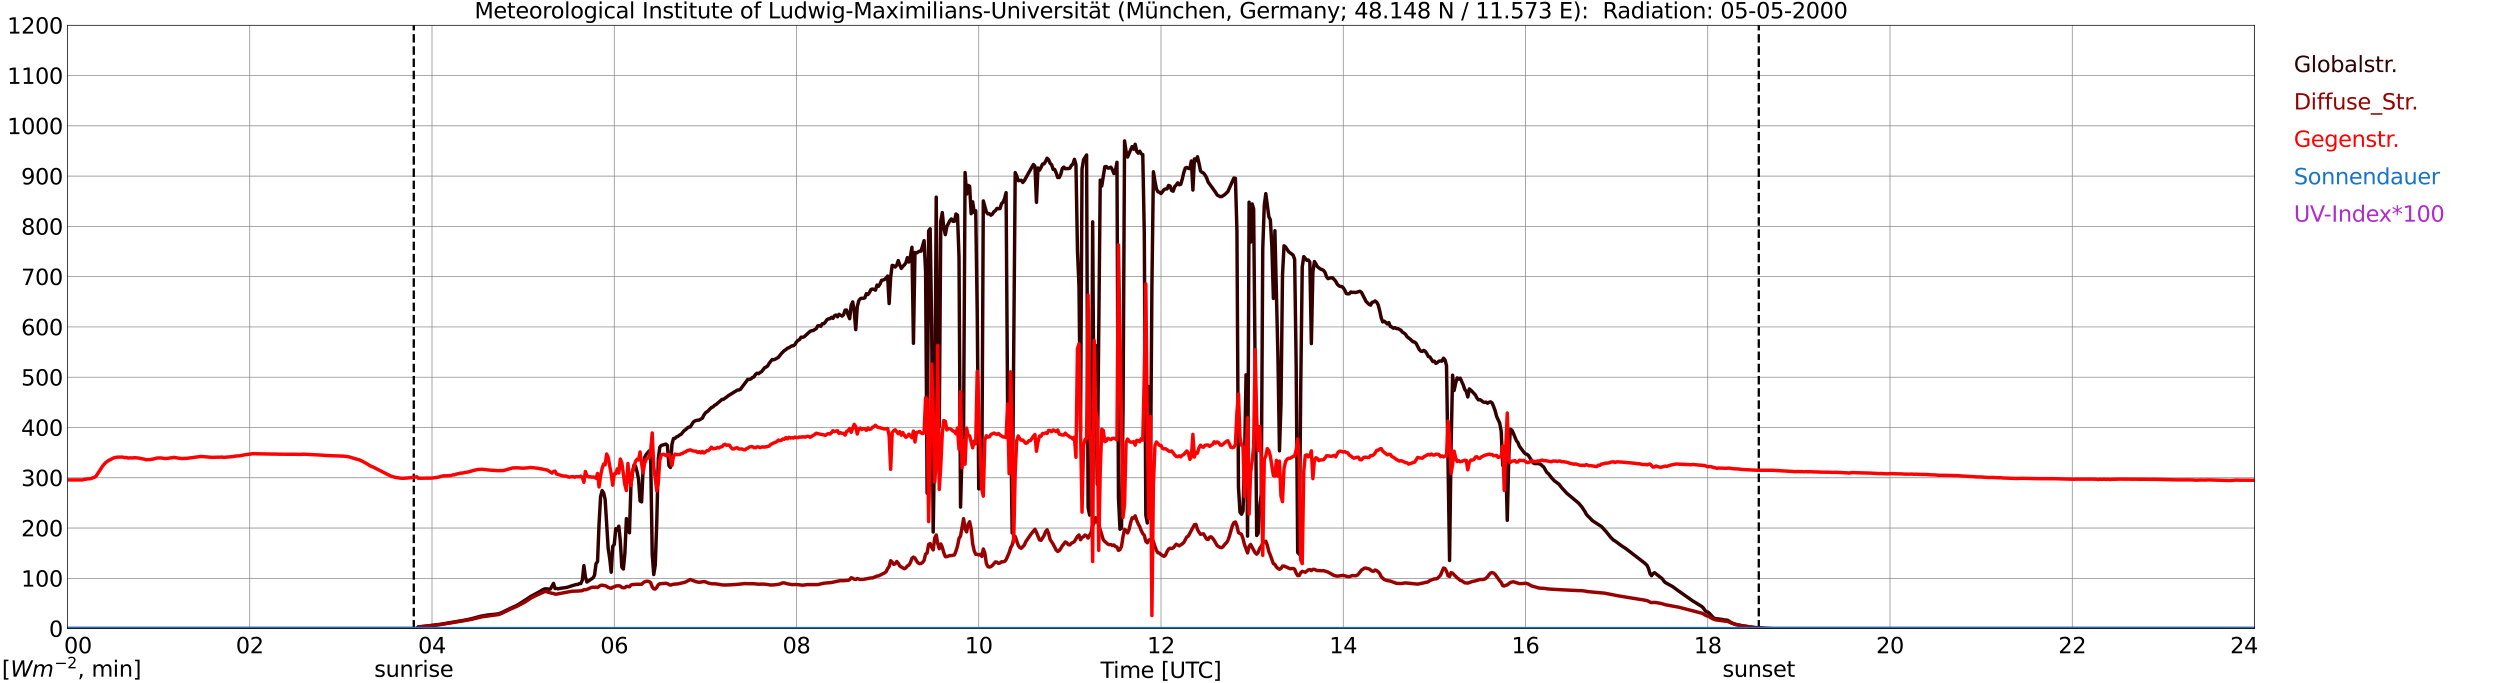 <?xml version="1.0" encoding="utf-8" standalone="no"?>
<!DOCTYPE svg PUBLIC "-//W3C//DTD SVG 1.1//EN"
  "http://www.w3.org/Graphics/SVG/1.1/DTD/svg11.dtd">
<svg xmlns:xlink="http://www.w3.org/1999/xlink" width="1085.4pt" height="296.64pt" viewBox="0 0 1085.4 296.64" xmlns="http://www.w3.org/2000/svg" version="1.1">
 <defs>
  <style type="text/css">*{stroke-linejoin: round; stroke-linecap: butt}</style>
 </defs>
 <g id="figure_1">
  <g id="patch_1">
   <path d="M 0 296.64 
L 1085.4 296.64 
L 1085.4 0 
L 0 0 
z
" style="fill: #ffffff"/>
  </g>
  <g id="axes_1">
   <g id="patch_2">
    <path d="M 29.306 272.909 
L 978.814 272.909 
L 978.814 10.976 
L 29.306 10.976 
z
" style="fill: #ffffff"/>
   </g>
   <g id="patch_3">
    <path d="M 978.814 272.909 
L 978.814 272.909 
L 978.814 10.976 
L 978.814 10.976 
z
" clip-path="url(#pbe9c81d5de)" style="fill: #d3d3d3; opacity: 0.25; stroke: #d3d3d3; stroke-linejoin: miter"/>
   </g>
   <g id="matplotlib.axis_1">
    <g id="xtick_1">
     <g id="line2d_1">
      <path d="M 29.306 272.909 
L 29.306 10.976 
" clip-path="url(#pbe9c81d5de)" style="fill: none; stroke: #808080; stroke-width: 0.3; stroke-linecap: square"/>
     </g>
     <g id="line2d_2"/>
     <g id="text_1">
      <!--    00 -->
      <g transform="translate(18.733 283.627) scale(0.095 -0.095)">
       <defs>
        <path id="DejaVuSans-20" transform="scale(0.016)"/>
        <path id="DejaVuSans-30" d="M 2034 4250 
Q 1547 4250 1301 3770 
Q 1056 3291 1056 2328 
Q 1056 1369 1301 889 
Q 1547 409 2034 409 
Q 2525 409 2770 889 
Q 3016 1369 3016 2328 
Q 3016 3291 2770 3770 
Q 2525 4250 2034 4250 
z
M 2034 4750 
Q 2819 4750 3233 4129 
Q 3647 3509 3647 2328 
Q 3647 1150 3233 529 
Q 2819 -91 2034 -91 
Q 1250 -91 836 529 
Q 422 1150 422 2328 
Q 422 3509 836 4129 
Q 1250 4750 2034 4750 
z
" transform="scale(0.016)"/>
       </defs>
       <use xlink:href="#DejaVuSans-20"/>
       <use xlink:href="#DejaVuSans-20" transform="translate(31.787 0)"/>
       <use xlink:href="#DejaVuSans-20" transform="translate(63.574 0)"/>
       <use xlink:href="#DejaVuSans-30" transform="translate(95.361 0)"/>
       <use xlink:href="#DejaVuSans-30" transform="translate(158.984 0)"/>
      </g>
     </g>
    </g>
    <g id="xtick_2">
     <g id="line2d_3">
      <path d="M 108.431 272.909 
L 108.431 10.976 
" clip-path="url(#pbe9c81d5de)" style="fill: none; stroke: #808080; stroke-width: 0.3; stroke-linecap: square"/>
     </g>
     <g id="line2d_4"/>
     <g id="text_2">
      <!-- 02 -->
      <g transform="translate(102.387 283.627) scale(0.095 -0.095)">
       <defs>
        <path id="DejaVuSans-32" d="M 1228 531 
L 3431 531 
L 3431 0 
L 469 0 
L 469 531 
Q 828 903 1448 1529 
Q 2069 2156 2228 2338 
Q 2531 2678 2651 2914 
Q 2772 3150 2772 3378 
Q 2772 3750 2511 3984 
Q 2250 4219 1831 4219 
Q 1534 4219 1204 4116 
Q 875 4013 500 3803 
L 500 4441 
Q 881 4594 1212 4672 
Q 1544 4750 1819 4750 
Q 2544 4750 2975 4387 
Q 3406 4025 3406 3419 
Q 3406 3131 3298 2873 
Q 3191 2616 2906 2266 
Q 2828 2175 2409 1742 
Q 1991 1309 1228 531 
z
" transform="scale(0.016)"/>
       </defs>
       <use xlink:href="#DejaVuSans-30"/>
       <use xlink:href="#DejaVuSans-32" transform="translate(63.623 0)"/>
      </g>
     </g>
    </g>
    <g id="xtick_3">
     <g id="line2d_5">
      <path d="M 187.557 272.909 
L 187.557 10.976 
" clip-path="url(#pbe9c81d5de)" style="fill: none; stroke: #808080; stroke-width: 0.3; stroke-linecap: square"/>
     </g>
     <g id="line2d_6"/>
     <g id="text_3">
      <!-- 04 -->
      <g transform="translate(181.513 283.627) scale(0.095 -0.095)">
       <defs>
        <path id="DejaVuSans-34" d="M 2419 4116 
L 825 1625 
L 2419 1625 
L 2419 4116 
z
M 2253 4666 
L 3047 4666 
L 3047 1625 
L 3713 1625 
L 3713 1100 
L 3047 1100 
L 3047 0 
L 2419 0 
L 2419 1100 
L 313 1100 
L 313 1709 
L 2253 4666 
z
" transform="scale(0.016)"/>
       </defs>
       <use xlink:href="#DejaVuSans-30"/>
       <use xlink:href="#DejaVuSans-34" transform="translate(63.623 0)"/>
      </g>
     </g>
    </g>
    <g id="xtick_4">
     <g id="line2d_7">
      <path d="M 266.683 272.909 
L 266.683 10.976 
" clip-path="url(#pbe9c81d5de)" style="fill: none; stroke: #808080; stroke-width: 0.3; stroke-linecap: square"/>
     </g>
     <g id="line2d_8"/>
     <g id="text_4">
      <!-- 06 -->
      <g transform="translate(260.638 283.627) scale(0.095 -0.095)">
       <defs>
        <path id="DejaVuSans-36" d="M 2113 2584 
Q 1688 2584 1439 2293 
Q 1191 2003 1191 1497 
Q 1191 994 1439 701 
Q 1688 409 2113 409 
Q 2538 409 2786 701 
Q 3034 994 3034 1497 
Q 3034 2003 2786 2293 
Q 2538 2584 2113 2584 
z
M 3366 4563 
L 3366 3988 
Q 3128 4100 2886 4159 
Q 2644 4219 2406 4219 
Q 1781 4219 1451 3797 
Q 1122 3375 1075 2522 
Q 1259 2794 1537 2939 
Q 1816 3084 2150 3084 
Q 2853 3084 3261 2657 
Q 3669 2231 3669 1497 
Q 3669 778 3244 343 
Q 2819 -91 2113 -91 
Q 1303 -91 875 529 
Q 447 1150 447 2328 
Q 447 3434 972 4092 
Q 1497 4750 2381 4750 
Q 2619 4750 2861 4703 
Q 3103 4656 3366 4563 
z
" transform="scale(0.016)"/>
       </defs>
       <use xlink:href="#DejaVuSans-30"/>
       <use xlink:href="#DejaVuSans-36" transform="translate(63.623 0)"/>
      </g>
     </g>
    </g>
    <g id="xtick_5">
     <g id="line2d_9">
      <path d="M 345.808 272.909 
L 345.808 10.976 
" clip-path="url(#pbe9c81d5de)" style="fill: none; stroke: #808080; stroke-width: 0.3; stroke-linecap: square"/>
     </g>
     <g id="line2d_10"/>
     <g id="text_5">
      <!-- 08 -->
      <g transform="translate(339.764 283.627) scale(0.095 -0.095)">
       <defs>
        <path id="DejaVuSans-38" d="M 2034 2216 
Q 1584 2216 1326 1975 
Q 1069 1734 1069 1313 
Q 1069 891 1326 650 
Q 1584 409 2034 409 
Q 2484 409 2743 651 
Q 3003 894 3003 1313 
Q 3003 1734 2745 1975 
Q 2488 2216 2034 2216 
z
M 1403 2484 
Q 997 2584 770 2862 
Q 544 3141 544 3541 
Q 544 4100 942 4425 
Q 1341 4750 2034 4750 
Q 2731 4750 3128 4425 
Q 3525 4100 3525 3541 
Q 3525 3141 3298 2862 
Q 3072 2584 2669 2484 
Q 3125 2378 3379 2068 
Q 3634 1759 3634 1313 
Q 3634 634 3220 271 
Q 2806 -91 2034 -91 
Q 1263 -91 848 271 
Q 434 634 434 1313 
Q 434 1759 690 2068 
Q 947 2378 1403 2484 
z
M 1172 3481 
Q 1172 3119 1398 2916 
Q 1625 2713 2034 2713 
Q 2441 2713 2670 2916 
Q 2900 3119 2900 3481 
Q 2900 3844 2670 4047 
Q 2441 4250 2034 4250 
Q 1625 4250 1398 4047 
Q 1172 3844 1172 3481 
z
" transform="scale(0.016)"/>
       </defs>
       <use xlink:href="#DejaVuSans-30"/>
       <use xlink:href="#DejaVuSans-38" transform="translate(63.623 0)"/>
      </g>
     </g>
    </g>
    <g id="xtick_6">
     <g id="line2d_11">
      <path d="M 424.934 272.909 
L 424.934 10.976 
" clip-path="url(#pbe9c81d5de)" style="fill: none; stroke: #808080; stroke-width: 0.3; stroke-linecap: square"/>
     </g>
     <g id="line2d_12"/>
     <g id="text_6">
      <!-- 10 -->
      <g transform="translate(418.89 283.627) scale(0.095 -0.095)">
       <defs>
        <path id="DejaVuSans-31" d="M 794 531 
L 1825 531 
L 1825 4091 
L 703 3866 
L 703 4441 
L 1819 4666 
L 2450 4666 
L 2450 531 
L 3481 531 
L 3481 0 
L 794 0 
L 794 531 
z
" transform="scale(0.016)"/>
       </defs>
       <use xlink:href="#DejaVuSans-31"/>
       <use xlink:href="#DejaVuSans-30" transform="translate(63.623 0)"/>
      </g>
     </g>
    </g>
    <g id="xtick_7">
     <g id="line2d_13">
      <path d="M 504.06 272.909 
L 504.06 10.976 
" clip-path="url(#pbe9c81d5de)" style="fill: none; stroke: #808080; stroke-width: 0.3; stroke-linecap: square"/>
     </g>
     <g id="line2d_14"/>
     <g id="text_7">
      <!-- 12 -->
      <g transform="translate(498.015 283.627) scale(0.095 -0.095)">
       <use xlink:href="#DejaVuSans-31"/>
       <use xlink:href="#DejaVuSans-32" transform="translate(63.623 0)"/>
      </g>
     </g>
    </g>
    <g id="xtick_8">
     <g id="line2d_15">
      <path d="M 583.185 272.909 
L 583.185 10.976 
" clip-path="url(#pbe9c81d5de)" style="fill: none; stroke: #808080; stroke-width: 0.3; stroke-linecap: square"/>
     </g>
     <g id="line2d_16"/>
     <g id="text_8">
      <!-- 14 -->
      <g transform="translate(577.141 283.627) scale(0.095 -0.095)">
       <use xlink:href="#DejaVuSans-31"/>
       <use xlink:href="#DejaVuSans-34" transform="translate(63.623 0)"/>
      </g>
     </g>
    </g>
    <g id="xtick_9">
     <g id="line2d_17">
      <path d="M 662.311 272.909 
L 662.311 10.976 
" clip-path="url(#pbe9c81d5de)" style="fill: none; stroke: #808080; stroke-width: 0.3; stroke-linecap: square"/>
     </g>
     <g id="line2d_18"/>
     <g id="text_9">
      <!-- 16 -->
      <g transform="translate(656.267 283.627) scale(0.095 -0.095)">
       <use xlink:href="#DejaVuSans-31"/>
       <use xlink:href="#DejaVuSans-36" transform="translate(63.623 0)"/>
      </g>
     </g>
    </g>
    <g id="xtick_10">
     <g id="line2d_19">
      <path d="M 741.437 272.909 
L 741.437 10.976 
" clip-path="url(#pbe9c81d5de)" style="fill: none; stroke: #808080; stroke-width: 0.3; stroke-linecap: square"/>
     </g>
     <g id="line2d_20"/>
     <g id="text_10">
      <!-- 18 -->
      <g transform="translate(735.392 283.627) scale(0.095 -0.095)">
       <use xlink:href="#DejaVuSans-31"/>
       <use xlink:href="#DejaVuSans-38" transform="translate(63.623 0)"/>
      </g>
     </g>
    </g>
    <g id="xtick_11">
     <g id="line2d_21">
      <path d="M 820.562 272.909 
L 820.562 10.976 
" clip-path="url(#pbe9c81d5de)" style="fill: none; stroke: #808080; stroke-width: 0.3; stroke-linecap: square"/>
     </g>
     <g id="line2d_22"/>
     <g id="text_11">
      <!-- 20 -->
      <g transform="translate(814.518 283.627) scale(0.095 -0.095)">
       <use xlink:href="#DejaVuSans-32"/>
       <use xlink:href="#DejaVuSans-30" transform="translate(63.623 0)"/>
      </g>
     </g>
    </g>
    <g id="xtick_12">
     <g id="line2d_23">
      <path d="M 899.688 272.909 
L 899.688 10.976 
" clip-path="url(#pbe9c81d5de)" style="fill: none; stroke: #808080; stroke-width: 0.3; stroke-linecap: square"/>
     </g>
     <g id="line2d_24"/>
     <g id="text_12">
      <!-- 22 -->
      <g transform="translate(893.644 283.627) scale(0.095 -0.095)">
       <use xlink:href="#DejaVuSans-32"/>
       <use xlink:href="#DejaVuSans-32" transform="translate(63.623 0)"/>
      </g>
     </g>
    </g>
    <g id="xtick_13">
     <g id="line2d_25">
      <path d="M 978.814 272.909 
L 978.814 10.976 
" clip-path="url(#pbe9c81d5de)" style="fill: none; stroke: #808080; stroke-width: 0.3; stroke-linecap: square"/>
     </g>
     <g id="line2d_26"/>
     <g id="text_13">
      <!-- 24    -->
      <g transform="translate(968.241 283.627) scale(0.095 -0.095)">
       <use xlink:href="#DejaVuSans-32"/>
       <use xlink:href="#DejaVuSans-34" transform="translate(63.623 0)"/>
       <use xlink:href="#DejaVuSans-20" transform="translate(127.246 0)"/>
       <use xlink:href="#DejaVuSans-20" transform="translate(159.033 0)"/>
       <use xlink:href="#DejaVuSans-20" transform="translate(190.82 0)"/>
      </g>
     </g>
    </g>
    <g id="text_14">
     <!-- Time [UTC] -->
     <g transform="translate(477.806 294.322) scale(0.095 -0.095)">
      <defs>
       <path id="DejaVuSans-54" d="M -19 4666 
L 3928 4666 
L 3928 4134 
L 2272 4134 
L 2272 0 
L 1638 0 
L 1638 4134 
L -19 4134 
L -19 4666 
z
" transform="scale(0.016)"/>
       <path id="DejaVuSans-69" d="M 603 3500 
L 1178 3500 
L 1178 0 
L 603 0 
L 603 3500 
z
M 603 4863 
L 1178 4863 
L 1178 4134 
L 603 4134 
L 603 4863 
z
" transform="scale(0.016)"/>
       <path id="DejaVuSans-6d" d="M 3328 2828 
Q 3544 3216 3844 3400 
Q 4144 3584 4550 3584 
Q 5097 3584 5394 3201 
Q 5691 2819 5691 2113 
L 5691 0 
L 5113 0 
L 5113 2094 
Q 5113 2597 4934 2840 
Q 4756 3084 4391 3084 
Q 3944 3084 3684 2787 
Q 3425 2491 3425 1978 
L 3425 0 
L 2847 0 
L 2847 2094 
Q 2847 2600 2669 2842 
Q 2491 3084 2119 3084 
Q 1678 3084 1418 2786 
Q 1159 2488 1159 1978 
L 1159 0 
L 581 0 
L 581 3500 
L 1159 3500 
L 1159 2956 
Q 1356 3278 1631 3431 
Q 1906 3584 2284 3584 
Q 2666 3584 2933 3390 
Q 3200 3197 3328 2828 
z
" transform="scale(0.016)"/>
       <path id="DejaVuSans-65" d="M 3597 1894 
L 3597 1613 
L 953 1613 
Q 991 1019 1311 708 
Q 1631 397 2203 397 
Q 2534 397 2845 478 
Q 3156 559 3463 722 
L 3463 178 
Q 3153 47 2828 -22 
Q 2503 -91 2169 -91 
Q 1331 -91 842 396 
Q 353 884 353 1716 
Q 353 2575 817 3079 
Q 1281 3584 2069 3584 
Q 2775 3584 3186 3129 
Q 3597 2675 3597 1894 
z
M 3022 2063 
Q 3016 2534 2758 2815 
Q 2500 3097 2075 3097 
Q 1594 3097 1305 2825 
Q 1016 2553 972 2059 
L 3022 2063 
z
" transform="scale(0.016)"/>
       <path id="DejaVuSans-5b" d="M 550 4863 
L 1875 4863 
L 1875 4416 
L 1125 4416 
L 1125 -397 
L 1875 -397 
L 1875 -844 
L 550 -844 
L 550 4863 
z
" transform="scale(0.016)"/>
       <path id="DejaVuSans-55" d="M 556 4666 
L 1191 4666 
L 1191 1831 
Q 1191 1081 1462 751 
Q 1734 422 2344 422 
Q 2950 422 3222 751 
Q 3494 1081 3494 1831 
L 3494 4666 
L 4128 4666 
L 4128 1753 
Q 4128 841 3676 375 
Q 3225 -91 2344 -91 
Q 1459 -91 1007 375 
Q 556 841 556 1753 
L 556 4666 
z
" transform="scale(0.016)"/>
       <path id="DejaVuSans-43" d="M 4122 4306 
L 4122 3641 
Q 3803 3938 3442 4084 
Q 3081 4231 2675 4231 
Q 1875 4231 1450 3742 
Q 1025 3253 1025 2328 
Q 1025 1406 1450 917 
Q 1875 428 2675 428 
Q 3081 428 3442 575 
Q 3803 722 4122 1019 
L 4122 359 
Q 3791 134 3420 21 
Q 3050 -91 2638 -91 
Q 1578 -91 968 557 
Q 359 1206 359 2328 
Q 359 3453 968 4101 
Q 1578 4750 2638 4750 
Q 3056 4750 3426 4639 
Q 3797 4528 4122 4306 
z
" transform="scale(0.016)"/>
       <path id="DejaVuSans-5d" d="M 1947 4863 
L 1947 -844 
L 622 -844 
L 622 -397 
L 1369 -397 
L 1369 4416 
L 622 4416 
L 622 4863 
L 1947 4863 
z
" transform="scale(0.016)"/>
      </defs>
      <use xlink:href="#DejaVuSans-54"/>
      <use xlink:href="#DejaVuSans-69" transform="translate(57.959 0)"/>
      <use xlink:href="#DejaVuSans-6d" transform="translate(85.742 0)"/>
      <use xlink:href="#DejaVuSans-65" transform="translate(183.154 0)"/>
      <use xlink:href="#DejaVuSans-20" transform="translate(244.678 0)"/>
      <use xlink:href="#DejaVuSans-5b" transform="translate(276.465 0)"/>
      <use xlink:href="#DejaVuSans-55" transform="translate(315.479 0)"/>
      <use xlink:href="#DejaVuSans-54" transform="translate(388.672 0)"/>
      <use xlink:href="#DejaVuSans-43" transform="translate(443.881 0)"/>
      <use xlink:href="#DejaVuSans-5d" transform="translate(513.705 0)"/>
     </g>
    </g>
   </g>
   <g id="matplotlib.axis_2">
    <g id="ytick_1">
     <g id="line2d_27">
      <path d="M 29.306 272.909 
L 978.814 272.909 
" clip-path="url(#pbe9c81d5de)" style="fill: none; stroke: #808080; stroke-width: 0.3; stroke-linecap: square"/>
     </g>
     <g id="line2d_28"/>
     <g id="text_15">
      <!-- 0 -->
      <g transform="translate(21.261 276.518) scale(0.095 -0.095)">
       <use xlink:href="#DejaVuSans-30"/>
      </g>
     </g>
    </g>
    <g id="ytick_2">
     <g id="line2d_29">
      <path d="M 29.306 251.081 
L 978.814 251.081 
" clip-path="url(#pbe9c81d5de)" style="fill: none; stroke: #808080; stroke-width: 0.3; stroke-linecap: square"/>
     </g>
     <g id="line2d_30"/>
     <g id="text_16">
      <!-- 100 -->
      <g transform="translate(9.173 254.69) scale(0.095 -0.095)">
       <use xlink:href="#DejaVuSans-31"/>
       <use xlink:href="#DejaVuSans-30" transform="translate(63.623 0)"/>
       <use xlink:href="#DejaVuSans-30" transform="translate(127.246 0)"/>
      </g>
     </g>
    </g>
    <g id="ytick_3">
     <g id="line2d_31">
      <path d="M 29.306 229.253 
L 978.814 229.253 
" clip-path="url(#pbe9c81d5de)" style="fill: none; stroke: #808080; stroke-width: 0.3; stroke-linecap: square"/>
     </g>
     <g id="line2d_32"/>
     <g id="text_17">
      <!-- 200 -->
      <g transform="translate(9.173 232.863) scale(0.095 -0.095)">
       <use xlink:href="#DejaVuSans-32"/>
       <use xlink:href="#DejaVuSans-30" transform="translate(63.623 0)"/>
       <use xlink:href="#DejaVuSans-30" transform="translate(127.246 0)"/>
      </g>
     </g>
    </g>
    <g id="ytick_4">
     <g id="line2d_33">
      <path d="M 29.306 207.426 
L 978.814 207.426 
" clip-path="url(#pbe9c81d5de)" style="fill: none; stroke: #808080; stroke-width: 0.3; stroke-linecap: square"/>
     </g>
     <g id="line2d_34"/>
     <g id="text_18">
      <!-- 300 -->
      <g transform="translate(9.173 211.035) scale(0.095 -0.095)">
       <defs>
        <path id="DejaVuSans-33" d="M 2597 2516 
Q 3050 2419 3304 2112 
Q 3559 1806 3559 1356 
Q 3559 666 3084 287 
Q 2609 -91 1734 -91 
Q 1441 -91 1130 -33 
Q 819 25 488 141 
L 488 750 
Q 750 597 1062 519 
Q 1375 441 1716 441 
Q 2309 441 2620 675 
Q 2931 909 2931 1356 
Q 2931 1769 2642 2001 
Q 2353 2234 1838 2234 
L 1294 2234 
L 1294 2753 
L 1863 2753 
Q 2328 2753 2575 2939 
Q 2822 3125 2822 3475 
Q 2822 3834 2567 4026 
Q 2313 4219 1838 4219 
Q 1578 4219 1281 4162 
Q 984 4106 628 3988 
L 628 4550 
Q 988 4650 1302 4700 
Q 1616 4750 1894 4750 
Q 2613 4750 3031 4423 
Q 3450 4097 3450 3541 
Q 3450 3153 3228 2886 
Q 3006 2619 2597 2516 
z
" transform="scale(0.016)"/>
       </defs>
       <use xlink:href="#DejaVuSans-33"/>
       <use xlink:href="#DejaVuSans-30" transform="translate(63.623 0)"/>
       <use xlink:href="#DejaVuSans-30" transform="translate(127.246 0)"/>
      </g>
     </g>
    </g>
    <g id="ytick_5">
     <g id="line2d_35">
      <path d="M 29.306 185.598 
L 978.814 185.598 
" clip-path="url(#pbe9c81d5de)" style="fill: none; stroke: #808080; stroke-width: 0.3; stroke-linecap: square"/>
     </g>
     <g id="line2d_36"/>
     <g id="text_19">
      <!-- 400 -->
      <g transform="translate(9.173 189.207) scale(0.095 -0.095)">
       <use xlink:href="#DejaVuSans-34"/>
       <use xlink:href="#DejaVuSans-30" transform="translate(63.623 0)"/>
       <use xlink:href="#DejaVuSans-30" transform="translate(127.246 0)"/>
      </g>
     </g>
    </g>
    <g id="ytick_6">
     <g id="line2d_37">
      <path d="M 29.306 163.77 
L 978.814 163.77 
" clip-path="url(#pbe9c81d5de)" style="fill: none; stroke: #808080; stroke-width: 0.3; stroke-linecap: square"/>
     </g>
     <g id="line2d_38"/>
     <g id="text_20">
      <!-- 500 -->
      <g transform="translate(9.173 167.379) scale(0.095 -0.095)">
       <defs>
        <path id="DejaVuSans-35" d="M 691 4666 
L 3169 4666 
L 3169 4134 
L 1269 4134 
L 1269 2991 
Q 1406 3038 1543 3061 
Q 1681 3084 1819 3084 
Q 2600 3084 3056 2656 
Q 3513 2228 3513 1497 
Q 3513 744 3044 326 
Q 2575 -91 1722 -91 
Q 1428 -91 1123 -41 
Q 819 9 494 109 
L 494 744 
Q 775 591 1075 516 
Q 1375 441 1709 441 
Q 2250 441 2565 725 
Q 2881 1009 2881 1497 
Q 2881 1984 2565 2268 
Q 2250 2553 1709 2553 
Q 1456 2553 1204 2497 
Q 953 2441 691 2322 
L 691 4666 
z
" transform="scale(0.016)"/>
       </defs>
       <use xlink:href="#DejaVuSans-35"/>
       <use xlink:href="#DejaVuSans-30" transform="translate(63.623 0)"/>
       <use xlink:href="#DejaVuSans-30" transform="translate(127.246 0)"/>
      </g>
     </g>
    </g>
    <g id="ytick_7">
     <g id="line2d_39">
      <path d="M 29.306 141.942 
L 978.814 141.942 
" clip-path="url(#pbe9c81d5de)" style="fill: none; stroke: #808080; stroke-width: 0.3; stroke-linecap: square"/>
     </g>
     <g id="line2d_40"/>
     <g id="text_21">
      <!-- 600 -->
      <g transform="translate(9.173 145.551) scale(0.095 -0.095)">
       <use xlink:href="#DejaVuSans-36"/>
       <use xlink:href="#DejaVuSans-30" transform="translate(63.623 0)"/>
       <use xlink:href="#DejaVuSans-30" transform="translate(127.246 0)"/>
      </g>
     </g>
    </g>
    <g id="ytick_8">
     <g id="line2d_41">
      <path d="M 29.306 120.114 
L 978.814 120.114 
" clip-path="url(#pbe9c81d5de)" style="fill: none; stroke: #808080; stroke-width: 0.3; stroke-linecap: square"/>
     </g>
     <g id="line2d_42"/>
     <g id="text_22">
      <!-- 700 -->
      <g transform="translate(9.173 123.724) scale(0.095 -0.095)">
       <defs>
        <path id="DejaVuSans-37" d="M 525 4666 
L 3525 4666 
L 3525 4397 
L 1831 0 
L 1172 0 
L 2766 4134 
L 525 4134 
L 525 4666 
z
" transform="scale(0.016)"/>
       </defs>
       <use xlink:href="#DejaVuSans-37"/>
       <use xlink:href="#DejaVuSans-30" transform="translate(63.623 0)"/>
       <use xlink:href="#DejaVuSans-30" transform="translate(127.246 0)"/>
      </g>
     </g>
    </g>
    <g id="ytick_9">
     <g id="line2d_43">
      <path d="M 29.306 98.287 
L 978.814 98.287 
" clip-path="url(#pbe9c81d5de)" style="fill: none; stroke: #808080; stroke-width: 0.3; stroke-linecap: square"/>
     </g>
     <g id="line2d_44"/>
     <g id="text_23">
      <!-- 800 -->
      <g transform="translate(9.173 101.896) scale(0.095 -0.095)">
       <use xlink:href="#DejaVuSans-38"/>
       <use xlink:href="#DejaVuSans-30" transform="translate(63.623 0)"/>
       <use xlink:href="#DejaVuSans-30" transform="translate(127.246 0)"/>
      </g>
     </g>
    </g>
    <g id="ytick_10">
     <g id="line2d_45">
      <path d="M 29.306 76.459 
L 978.814 76.459 
" clip-path="url(#pbe9c81d5de)" style="fill: none; stroke: #808080; stroke-width: 0.3; stroke-linecap: square"/>
     </g>
     <g id="line2d_46"/>
     <g id="text_24">
      <!-- 900 -->
      <g transform="translate(9.173 80.068) scale(0.095 -0.095)">
       <defs>
        <path id="DejaVuSans-39" d="M 703 97 
L 703 672 
Q 941 559 1184 500 
Q 1428 441 1663 441 
Q 2288 441 2617 861 
Q 2947 1281 2994 2138 
Q 2813 1869 2534 1725 
Q 2256 1581 1919 1581 
Q 1219 1581 811 2004 
Q 403 2428 403 3163 
Q 403 3881 828 4315 
Q 1253 4750 1959 4750 
Q 2769 4750 3195 4129 
Q 3622 3509 3622 2328 
Q 3622 1225 3098 567 
Q 2575 -91 1691 -91 
Q 1453 -91 1209 -44 
Q 966 3 703 97 
z
M 1959 2075 
Q 2384 2075 2632 2365 
Q 2881 2656 2881 3163 
Q 2881 3666 2632 3958 
Q 2384 4250 1959 4250 
Q 1534 4250 1286 3958 
Q 1038 3666 1038 3163 
Q 1038 2656 1286 2365 
Q 1534 2075 1959 2075 
z
" transform="scale(0.016)"/>
       </defs>
       <use xlink:href="#DejaVuSans-39"/>
       <use xlink:href="#DejaVuSans-30" transform="translate(63.623 0)"/>
       <use xlink:href="#DejaVuSans-30" transform="translate(127.246 0)"/>
      </g>
     </g>
    </g>
    <g id="ytick_11">
     <g id="line2d_47">
      <path d="M 29.306 54.631 
L 978.814 54.631 
" clip-path="url(#pbe9c81d5de)" style="fill: none; stroke: #808080; stroke-width: 0.3; stroke-linecap: square"/>
     </g>
     <g id="line2d_48"/>
     <g id="text_25">
      <!-- 1000 -->
      <g transform="translate(3.128 58.24) scale(0.095 -0.095)">
       <use xlink:href="#DejaVuSans-31"/>
       <use xlink:href="#DejaVuSans-30" transform="translate(63.623 0)"/>
       <use xlink:href="#DejaVuSans-30" transform="translate(127.246 0)"/>
       <use xlink:href="#DejaVuSans-30" transform="translate(190.869 0)"/>
      </g>
     </g>
    </g>
    <g id="ytick_12">
     <g id="line2d_49">
      <path d="M 29.306 32.803 
L 978.814 32.803 
" clip-path="url(#pbe9c81d5de)" style="fill: none; stroke: #808080; stroke-width: 0.3; stroke-linecap: square"/>
     </g>
     <g id="line2d_50"/>
     <g id="text_26">
      <!-- 1100 -->
      <g transform="translate(3.128 36.413) scale(0.095 -0.095)">
       <use xlink:href="#DejaVuSans-31"/>
       <use xlink:href="#DejaVuSans-31" transform="translate(63.623 0)"/>
       <use xlink:href="#DejaVuSans-30" transform="translate(127.246 0)"/>
       <use xlink:href="#DejaVuSans-30" transform="translate(190.869 0)"/>
      </g>
     </g>
    </g>
    <g id="ytick_13">
     <g id="line2d_51">
      <path d="M 29.306 10.976 
L 978.814 10.976 
" clip-path="url(#pbe9c81d5de)" style="fill: none; stroke: #808080; stroke-width: 0.3; stroke-linecap: square"/>
     </g>
     <g id="line2d_52"/>
     <g id="text_27">
      <!-- 1200 -->
      <g transform="translate(3.128 14.585) scale(0.095 -0.095)">
       <use xlink:href="#DejaVuSans-31"/>
       <use xlink:href="#DejaVuSans-32" transform="translate(63.623 0)"/>
       <use xlink:href="#DejaVuSans-30" transform="translate(127.246 0)"/>
       <use xlink:href="#DejaVuSans-30" transform="translate(190.869 0)"/>
      </g>
     </g>
    </g>
   </g>
   <g id="line2d_53">
    <path d="M 179.645 272.909 
L 179.645 10.976 
" clip-path="url(#pbe9c81d5de)" style="fill: none; stroke-dasharray: 3.7,1.6; stroke-dashoffset: 0; stroke: #000000"/>
   </g>
   <g id="line2d_54">
    <path d="M 763.592 272.909 
L 763.592 10.976 
" clip-path="url(#pbe9c81d5de)" style="fill: none; stroke-dasharray: 3.7,1.6; stroke-dashoffset: 0; stroke: #000000"/>
   </g>
   <g id="line2d_55">
    <path d="M 29.306 272.909 
L 180.963 272.909 
L 181.623 272.202 
L 184.92 271.841 
L 191.513 271.014 
L 202.723 269.078 
L 205.36 268.449 
L 208.657 267.537 
L 211.954 266.967 
L 215.251 266.655 
L 216.57 266.454 
L 217.889 265.933 
L 221.845 263.979 
L 223.823 263.11 
L 225.142 262.381 
L 228.439 260.295 
L 230.417 258.943 
L 232.395 257.889 
L 234.373 256.806 
L 235.692 256.001 
L 236.351 255.722 
L 237.011 255.606 
L 238.329 255.826 
L 238.989 255.671 
L 240.308 253.292 
L 240.967 255.508 
L 241.626 255.468 
L 242.286 255.617 
L 243.604 255.366 
L 245.583 255.119 
L 246.242 254.99 
L 248.22 254.357 
L 250.198 253.764 
L 250.858 253.77 
L 251.517 253.377 
L 252.176 253.336 
L 252.836 251.825 
L 253.495 245.587 
L 254.155 250.441 
L 254.814 252.692 
L 257.451 250.915 
L 258.111 249.793 
L 258.77 244.727 
L 259.43 243.797 
L 260.089 227.442 
L 260.748 215.676 
L 261.408 212.987 
L 262.067 213.98 
L 262.726 216.798 
L 264.045 238.107 
L 264.705 242.457 
L 265.364 248.431 
L 266.023 237.19 
L 266.683 236.406 
L 267.342 229.533 
L 268.002 230.17 
L 268.661 228.452 
L 269.32 235.038 
L 269.98 246.251 
L 270.639 247.036 
L 271.298 240.239 
L 271.958 225.152 
L 272.617 229.88 
L 273.277 231.318 
L 273.936 210.477 
L 274.595 205.155 
L 275.255 201.977 
L 275.914 202.351 
L 276.573 204.769 
L 277.233 208.03 
L 277.892 217.506 
L 278.552 217.898 
L 279.211 203.769 
L 279.87 198.568 
L 280.53 197.348 
L 281.849 195.765 
L 282.508 199.692 
L 283.167 240.606 
L 283.827 249.431 
L 284.486 245.371 
L 285.145 226.464 
L 285.805 199.214 
L 286.464 194.132 
L 287.124 193.384 
L 288.442 193.008 
L 289.102 192.807 
L 289.761 193.397 
L 290.42 202.117 
L 291.08 202.951 
L 291.739 192.851 
L 292.399 190.411 
L 293.058 190.295 
L 293.717 189.69 
L 294.377 189.426 
L 295.036 188.872 
L 295.696 188.575 
L 297.014 186.986 
L 297.674 186.549 
L 298.333 185.899 
L 298.992 185.425 
L 299.652 185.366 
L 300.971 183.28 
L 301.63 182.791 
L 302.289 182.531 
L 303.608 182.348 
L 304.927 181.562 
L 305.586 180.25 
L 306.246 179.274 
L 307.564 178.318 
L 308.224 177.506 
L 308.883 176.976 
L 309.543 176.646 
L 310.202 175.991 
L 310.861 175.657 
L 313.499 173.387 
L 314.158 173.328 
L 315.477 172.377 
L 316.136 171.831 
L 320.093 169.395 
L 320.752 169.312 
L 321.411 169.065 
L 324.708 164.676 
L 325.368 164.715 
L 326.027 164.464 
L 326.686 163.881 
L 327.346 163.626 
L 328.005 162.541 
L 328.665 162.03 
L 329.324 162.253 
L 329.983 161.709 
L 330.643 161.365 
L 331.961 159.664 
L 332.621 159.354 
L 333.28 158.883 
L 333.94 157.728 
L 335.258 156.091 
L 335.918 156.185 
L 336.577 155.919 
L 337.896 155.19 
L 339.215 153.52 
L 340.533 152.186 
L 341.193 151.795 
L 341.852 151.199 
L 342.512 150.964 
L 343.83 150.147 
L 344.49 150.112 
L 345.149 149.545 
L 345.808 148.456 
L 346.468 147.779 
L 347.127 147.436 
L 347.787 146.399 
L 348.446 146.445 
L 349.105 146.223 
L 351.743 143.841 
L 352.402 143.595 
L 353.062 143.501 
L 354.38 142.684 
L 355.04 141.479 
L 355.699 141.403 
L 356.359 141.663 
L 357.018 140.537 
L 357.677 140.556 
L 358.337 139.829 
L 358.996 138.819 
L 359.655 138.448 
L 360.315 138.391 
L 360.974 137.782 
L 361.634 138.225 
L 362.293 137.072 
L 362.952 136.78 
L 363.612 137.548 
L 364.271 136.466 
L 365.59 137.232 
L 366.249 136.638 
L 366.909 134.656 
L 367.568 134.615 
L 368.227 136.815 
L 368.887 138.362 
L 369.546 132.615 
L 370.206 131.079 
L 370.865 134.997 
L 371.524 143.101 
L 372.184 133.194 
L 372.843 130.596 
L 373.502 129.664 
L 374.162 129.476 
L 374.821 129.522 
L 375.481 129.28 
L 376.14 127.497 
L 376.799 127.89 
L 377.459 127.032 
L 378.118 125.722 
L 378.777 125.478 
L 379.437 125.643 
L 380.096 125.962 
L 380.756 123.766 
L 381.415 124.308 
L 382.074 123.288 
L 382.734 121.706 
L 383.393 121.588 
L 384.053 121.324 
L 384.712 120.686 
L 385.371 119.857 
L 386.031 131.805 
L 386.69 120.309 
L 387.349 115.229 
L 388.009 115.376 
L 388.668 115.952 
L 389.328 115.136 
L 389.987 113.121 
L 390.646 115.053 
L 391.306 116.517 
L 391.965 115.638 
L 392.624 115.011 
L 393.284 114.14 
L 393.943 111.857 
L 394.603 113.75 
L 395.262 111.388 
L 395.921 107.365 
L 396.581 149.056 
L 397.24 109.611 
L 397.899 109.849 
L 399.218 109.037 
L 399.878 109.043 
L 401.196 104.492 
L 401.856 117.903 
L 402.515 214.107 
L 403.175 100.212 
L 403.834 99.328 
L 404.493 141.276 
L 405.153 230.98 
L 405.812 187.351 
L 406.471 85.609 
L 407.131 164.89 
L 407.79 185.279 
L 408.45 96.023 
L 409.109 92.293 
L 409.768 99.086 
L 410.428 101.88 
L 411.087 98.319 
L 412.406 95.781 
L 413.065 95.061 
L 413.725 96.089 
L 414.384 96.071 
L 415.043 92.915 
L 415.703 93.417 
L 416.362 111.604 
L 417.022 220.158 
L 417.681 196.802 
L 418.34 187.278 
L 419 74.898 
L 419.659 84.282 
L 420.318 80.499 
L 420.978 80.851 
L 421.637 92.777 
L 422.297 87.633 
L 422.956 92.249 
L 423.615 91.511 
L 424.275 136.071 
L 424.934 212.239 
L 425.593 212.007 
L 426.253 209.741 
L 426.912 87.235 
L 428.231 91.976 
L 428.89 92.867 
L 429.55 92.804 
L 430.209 93.428 
L 430.869 92.93 
L 431.528 91.902 
L 432.187 91.457 
L 432.847 90.468 
L 433.506 90.621 
L 434.165 90.544 
L 434.825 88.41 
L 435.484 87.772 
L 436.144 86.209 
L 436.803 83.647 
L 437.462 176.336 
L 438.122 176.395 
L 438.781 180.51 
L 439.44 231.377 
L 440.759 74.931 
L 441.419 76.424 
L 442.078 78.432 
L 443.397 78.268 
L 444.056 79.227 
L 444.716 78.419 
L 448.012 72.547 
L 448.672 71.43 
L 449.331 72.179 
L 449.991 87.84 
L 450.65 72.934 
L 451.309 73.881 
L 451.969 72.681 
L 452.628 71.233 
L 453.287 71.135 
L 453.947 70.109 
L 454.606 68.701 
L 455.266 69.361 
L 455.925 70.91 
L 456.584 71.539 
L 457.244 73.562 
L 457.903 73.584 
L 458.563 75.09 
L 459.222 77.066 
L 459.881 77.053 
L 460.541 75.686 
L 461.2 73.143 
L 461.859 72.543 
L 462.519 73.261 
L 463.178 73.165 
L 463.838 73.196 
L 464.497 72.993 
L 465.156 71.807 
L 465.816 71.212 
L 466.475 69.177 
L 467.134 71.478 
L 467.794 108.836 
L 468.453 124.26 
L 469.113 187.185 
L 469.772 73.351 
L 470.431 69.406 
L 471.75 67.283 
L 472.409 220.269 
L 473.069 223.63 
L 473.728 222.594 
L 474.388 96.324 
L 475.047 196.424 
L 475.706 150.049 
L 476.366 210.211 
L 477.685 78.218 
L 478.344 80.737 
L 479.663 72.412 
L 480.322 72.299 
L 480.981 72.971 
L 481.641 72.921 
L 482.3 72.585 
L 482.96 73.711 
L 483.619 75.348 
L 484.278 74.051 
L 484.938 70.461 
L 485.597 216.185 
L 486.256 229.768 
L 486.916 229.349 
L 487.575 178.275 
L 488.235 61.171 
L 488.894 65.742 
L 489.553 68.186 
L 490.872 65.058 
L 491.532 63.666 
L 492.191 64.783 
L 492.85 62.644 
L 493.51 65.7 
L 494.169 66.488 
L 494.828 65.652 
L 495.488 66.8 
L 496.147 67.125 
L 496.807 101.388 
L 497.466 223.55 
L 498.125 227.053 
L 498.785 167.81 
L 499.444 214.797 
L 500.103 124.997 
L 500.763 74.566 
L 501.422 78.688 
L 502.082 82.064 
L 502.741 83.25 
L 503.4 83.442 
L 504.06 84.04 
L 505.379 82.342 
L 506.038 82.014 
L 506.697 82.005 
L 507.357 80.508 
L 508.016 80.801 
L 508.675 82.719 
L 509.335 83.016 
L 509.994 81.056 
L 510.654 80.349 
L 511.313 79.399 
L 511.972 80.207 
L 512.632 80.021 
L 513.291 77.795 
L 513.95 74.924 
L 514.61 72.973 
L 515.269 72.702 
L 515.929 73.078 
L 516.588 73.202 
L 517.247 69.882 
L 517.907 82.51 
L 518.566 69.011 
L 519.226 69.795 
L 519.885 68.062 
L 520.544 70.821 
L 521.204 74.23 
L 521.863 74.842 
L 522.522 75.108 
L 523.182 76.014 
L 523.841 77.125 
L 524.501 79.015 
L 527.797 83.566 
L 528.457 84.688 
L 529.776 85.367 
L 530.435 85.343 
L 531.754 84.468 
L 533.073 83.212 
L 535.71 77.288 
L 536.369 77.439 
L 537.029 100.249 
L 537.688 211.475 
L 538.348 222.323 
L 539.007 223.253 
L 539.666 221.851 
L 540.326 199.993 
L 540.985 162.735 
L 541.644 232.757 
L 542.304 87.785 
L 542.963 105.134 
L 543.623 88.538 
L 544.282 90.697 
L 545.601 232.493 
L 546.26 231.486 
L 546.919 220.105 
L 547.579 214.642 
L 548.238 108.004 
L 548.898 89.195 
L 549.557 84.079 
L 550.876 94.07 
L 551.535 95.423 
L 552.195 107.009 
L 552.854 129.566 
L 553.513 100.155 
L 554.832 155.148 
L 555.491 195.735 
L 556.151 175.727 
L 556.81 119.372 
L 557.47 106.717 
L 558.129 107.212 
L 559.448 109.251 
L 561.426 110.755 
L 562.085 112.59 
L 562.745 158.66 
L 563.404 239.844 
L 564.063 240.606 
L 564.723 168.186 
L 565.382 115.856 
L 566.042 111.416 
L 567.36 113.007 
L 568.02 112.87 
L 568.679 113.828 
L 569.338 149.176 
L 569.998 118.076 
L 570.657 113.555 
L 571.317 114.577 
L 571.976 115.817 
L 573.295 116.808 
L 573.954 117.032 
L 574.613 117.386 
L 575.273 118.263 
L 575.932 120.178 
L 576.592 120.972 
L 577.251 120.706 
L 578.57 120.617 
L 579.889 122.07 
L 580.548 123.338 
L 581.207 124.002 
L 581.867 124.364 
L 582.526 124.386 
L 583.185 124.936 
L 583.845 125.995 
L 584.504 127.422 
L 585.164 127.588 
L 585.823 127.514 
L 586.482 126.765 
L 587.142 126.973 
L 587.801 126.881 
L 588.46 127.021 
L 590.439 126.464 
L 591.098 126.94 
L 593.076 130.843 
L 594.395 132.155 
L 595.054 132.462 
L 595.714 131.262 
L 596.373 131.094 
L 597.032 130.662 
L 597.692 131.183 
L 598.351 132.386 
L 599.011 134.892 
L 599.67 138.015 
L 600.329 139.755 
L 600.989 139.463 
L 601.648 139.978 
L 602.307 140.663 
L 602.967 140.067 
L 603.626 141.72 
L 604.286 141.982 
L 604.945 142.492 
L 605.604 142.257 
L 606.264 142.665 
L 606.923 142.654 
L 608.242 143.403 
L 608.901 144.243 
L 609.561 144.61 
L 610.22 145.133 
L 610.879 146.181 
L 612.198 147.203 
L 613.517 148.414 
L 614.176 148.504 
L 614.836 149.104 
L 616.154 151.695 
L 616.814 152.441 
L 617.473 152.566 
L 618.133 152.127 
L 618.792 152.54 
L 619.451 153.483 
L 620.111 154.786 
L 620.77 154.956 
L 622.089 156.984 
L 622.748 156.811 
L 623.408 157.756 
L 624.067 157.359 
L 624.726 156.813 
L 625.386 156.687 
L 626.045 156.779 
L 626.705 155.528 
L 627.364 156.253 
L 628.023 158.75 
L 629.342 243.334 
L 630.001 193.543 
L 630.661 162.899 
L 631.32 169.524 
L 631.98 166.381 
L 632.639 164.071 
L 633.298 164.606 
L 633.958 164.2 
L 635.276 167.123 
L 635.936 169.089 
L 636.595 169.936 
L 637.255 172.34 
L 637.914 168.858 
L 638.573 169.38 
L 640.552 171.466 
L 641.211 172.78 
L 641.87 173.612 
L 642.53 173.516 
L 643.189 173.924 
L 643.848 174.498 
L 644.508 174.706 
L 645.167 174.586 
L 645.827 175.068 
L 646.486 174.662 
L 647.145 174.474 
L 647.805 174.931 
L 648.464 176.467 
L 649.123 178.29 
L 649.783 180.841 
L 651.102 183.681 
L 651.761 187.254 
L 652.42 202.034 
L 653.08 202.121 
L 653.739 200.342 
L 654.399 225.898 
L 655.058 198.103 
L 655.717 186.357 
L 656.377 186.779 
L 657.036 188.097 
L 658.355 191.31 
L 659.014 192.118 
L 659.674 193.777 
L 660.992 195.534 
L 661.652 196.418 
L 662.311 197.066 
L 662.97 197.241 
L 663.63 197.828 
L 665.608 200.93 
L 666.267 201.279 
L 667.586 201.244 
L 668.905 201.552 
L 669.564 202.233 
L 670.224 202.75 
L 671.542 205.066 
L 672.202 205.599 
L 673.521 207.284 
L 674.839 208.755 
L 676.817 210.189 
L 678.136 211.878 
L 679.455 213.278 
L 680.114 214.044 
L 685.389 218.453 
L 686.708 220.003 
L 688.027 221.952 
L 688.686 223.216 
L 689.346 224.006 
L 690.005 224.611 
L 691.324 226.014 
L 692.643 226.898 
L 695.28 228.594 
L 697.258 230.746 
L 699.236 233.213 
L 700.555 234.533 
L 701.215 234.876 
L 703.852 236.845 
L 705.83 238.142 
L 713.743 244.231 
L 715.062 245.423 
L 715.721 246.844 
L 716.38 249.069 
L 717.04 249.948 
L 717.699 249.025 
L 718.358 248.658 
L 721.655 251.249 
L 722.315 252.196 
L 722.974 252.899 
L 726.271 254.724 
L 728.249 256.204 
L 734.843 260.849 
L 738.799 263.285 
L 739.459 263.874 
L 740.118 264.859 
L 740.777 265.627 
L 741.437 265.725 
L 742.096 266.219 
L 743.415 267.709 
L 744.074 268.273 
L 744.734 268.598 
L 746.052 268.716 
L 747.371 268.895 
L 748.69 269.157 
L 750.009 269.266 
L 751.987 270.543 
L 753.965 271.171 
L 757.262 271.815 
L 761.218 272.405 
L 765.834 272.817 
L 769.131 272.909 
L 978.154 272.909 
L 978.154 272.909 
" clip-path="url(#pbe9c81d5de)" style="fill: none; stroke: #330000; stroke-width: 1.5; stroke-linecap: square"/>
   </g>
   <g id="line2d_56">
    <path d="M 29.306 272.909 
L 180.963 272.909 
L 181.623 272.193 
L 189.535 271.383 
L 194.81 270.571 
L 200.085 269.704 
L 204.701 268.901 
L 209.317 267.781 
L 216.57 266.799 
L 217.889 266.26 
L 221.845 264.335 
L 224.482 263.209 
L 227.779 261.471 
L 230.417 259.714 
L 232.395 258.686 
L 236.351 256.887 
L 237.011 256.848 
L 238.329 257.199 
L 239.648 257.605 
L 240.308 257.656 
L 240.967 257.955 
L 241.626 257.942 
L 248.22 256.708 
L 249.539 256.643 
L 250.858 256.621 
L 252.836 256.44 
L 253.495 256.027 
L 254.155 256.036 
L 254.814 255.909 
L 256.792 255.041 
L 257.451 254.942 
L 258.111 254.997 
L 258.77 254.897 
L 259.43 255.078 
L 260.748 254.152 
L 261.408 254.063 
L 262.726 254.29 
L 263.386 254.578 
L 264.045 255.021 
L 265.364 255.416 
L 266.023 254.934 
L 266.683 254.807 
L 267.342 254.416 
L 268.661 254.305 
L 269.32 254.482 
L 269.98 255.045 
L 270.639 255.193 
L 271.298 255.134 
L 271.958 254.58 
L 272.617 254.611 
L 273.277 254.77 
L 273.936 253.986 
L 274.595 253.775 
L 276.573 253.663 
L 278.552 253.676 
L 279.211 253.041 
L 279.87 252.602 
L 280.53 252.404 
L 281.189 252.351 
L 281.849 252.511 
L 282.508 253.008 
L 283.167 254.809 
L 283.827 255.645 
L 284.486 255.737 
L 285.145 254.995 
L 285.805 253.858 
L 286.464 253.462 
L 289.102 253.249 
L 289.761 253.34 
L 290.42 253.794 
L 291.08 254.045 
L 292.399 253.639 
L 294.377 253.491 
L 297.014 252.882 
L 297.674 252.664 
L 299.652 251.631 
L 300.971 252.059 
L 302.289 252.587 
L 303.608 252.801 
L 305.586 252.511 
L 306.246 252.598 
L 307.564 253.15 
L 308.883 253.434 
L 310.861 253.5 
L 313.499 253.927 
L 314.818 253.984 
L 316.796 253.916 
L 320.093 253.709 
L 323.39 253.36 
L 324.708 253.434 
L 327.346 253.445 
L 329.324 253.633 
L 331.302 253.589 
L 332.621 253.687 
L 334.599 253.991 
L 335.918 253.923 
L 337.896 253.703 
L 338.555 253.552 
L 339.874 253.039 
L 340.533 253.078 
L 341.852 253.467 
L 343.83 253.82 
L 345.808 253.768 
L 348.446 254.067 
L 350.424 253.816 
L 355.04 253.818 
L 357.677 253.203 
L 360.974 252.904 
L 364.93 252.055 
L 365.59 252.151 
L 368.227 251.959 
L 368.887 251.686 
L 369.546 250.834 
L 370.206 251.05 
L 370.865 251.448 
L 371.524 251.574 
L 372.184 251.188 
L 373.502 251.581 
L 374.821 251.533 
L 378.118 250.915 
L 378.777 250.941 
L 380.756 250.097 
L 381.415 250.033 
L 384.053 248.719 
L 384.712 248.209 
L 385.371 246.853 
L 386.031 245.98 
L 386.69 243.439 
L 387.349 244.055 
L 388.009 245.024 
L 388.668 244.784 
L 389.328 243.775 
L 389.987 244.568 
L 390.646 245.749 
L 391.965 246.55 
L 392.624 246.91 
L 393.284 246.556 
L 393.943 245.711 
L 394.603 245.343 
L 395.262 244.258 
L 395.921 242.398 
L 396.581 241.878 
L 397.24 242.313 
L 397.899 243.483 
L 398.559 244.36 
L 399.218 244.742 
L 399.878 244.633 
L 400.537 244.181 
L 401.196 243.286 
L 401.856 240.571 
L 402.515 240.073 
L 403.175 236.349 
L 403.834 235.985 
L 404.493 237.594 
L 405.153 238.74 
L 405.812 233.641 
L 406.471 232.259 
L 407.131 236.055 
L 407.79 238.227 
L 408.45 236.164 
L 409.109 237.596 
L 409.768 240.019 
L 410.428 241.66 
L 411.087 241.689 
L 412.406 241.171 
L 413.065 241.219 
L 414.384 240.909 
L 415.043 239.246 
L 415.703 237.1 
L 416.362 233.783 
L 417.022 232.77 
L 418.34 225.198 
L 419 229.509 
L 419.659 230.925 
L 420.318 227.69 
L 420.978 226.512 
L 421.637 229.648 
L 422.297 236.12 
L 422.956 239.154 
L 423.615 240.647 
L 424.275 240.658 
L 424.934 240.925 
L 425.593 240.645 
L 426.253 241.562 
L 426.912 238.347 
L 427.572 240.124 
L 428.231 244.603 
L 428.89 245.976 
L 429.55 246.205 
L 430.209 245.993 
L 430.869 245.454 
L 432.187 243.954 
L 432.847 244.098 
L 433.506 244.613 
L 434.165 244.421 
L 434.825 243.889 
L 435.484 243.937 
L 436.144 243.743 
L 436.803 242.996 
L 438.122 239.982 
L 438.781 237.832 
L 439.44 236.627 
L 440.1 234.097 
L 440.759 232.933 
L 442.078 236.779 
L 442.737 237.722 
L 443.397 238.03 
L 444.716 236.655 
L 445.375 235.153 
L 447.353 232.281 
L 448.012 231.375 
L 449.331 229.816 
L 449.991 231.157 
L 451.309 234.405 
L 451.969 234.592 
L 453.287 232.554 
L 453.947 230.873 
L 454.606 230.002 
L 455.266 231.626 
L 455.925 234.226 
L 457.244 236.273 
L 458.563 238.803 
L 459.222 239.416 
L 459.881 239.028 
L 460.541 238.122 
L 461.2 236.974 
L 462.519 235.315 
L 463.178 235.684 
L 463.838 236.472 
L 464.497 236.561 
L 465.156 235.815 
L 465.816 235.555 
L 466.475 235.073 
L 467.794 232.87 
L 468.453 232.268 
L 469.113 234.339 
L 469.772 233.374 
L 470.431 232.99 
L 471.091 232.294 
L 471.75 232.643 
L 472.409 233.593 
L 473.728 231.152 
L 474.388 227.869 
L 475.047 227.092 
L 475.706 224.759 
L 477.025 227.826 
L 479.003 234.368 
L 479.663 235.066 
L 480.981 236.247 
L 481.641 236.472 
L 482.3 236.415 
L 482.96 236.838 
L 483.619 236.603 
L 484.278 237.275 
L 484.938 237.515 
L 485.597 238.947 
L 486.256 238.596 
L 486.916 237.194 
L 487.575 232.875 
L 488.235 229.851 
L 488.894 230.338 
L 489.553 231.386 
L 490.213 229.825 
L 490.872 226.874 
L 491.532 224.809 
L 492.191 224.982 
L 492.85 223.971 
L 493.51 225.907 
L 494.169 227.476 
L 494.828 228.657 
L 495.488 230.415 
L 496.147 231.661 
L 496.807 232.418 
L 497.466 235.027 
L 498.125 235.653 
L 498.785 234.466 
L 499.444 234.311 
L 500.103 233.959 
L 500.763 235.125 
L 501.422 237.24 
L 502.082 238.978 
L 502.741 239.995 
L 503.4 240.121 
L 504.06 240.794 
L 505.379 241.549 
L 506.038 240.96 
L 506.697 239.44 
L 507.357 238.382 
L 508.016 237.993 
L 508.675 238.155 
L 509.335 237.919 
L 510.654 236.295 
L 511.972 236.976 
L 513.291 236.118 
L 513.95 235.544 
L 515.269 233.112 
L 515.929 232.726 
L 518.566 227.793 
L 519.226 227.673 
L 519.885 229.823 
L 520.544 231.045 
L 521.204 231.956 
L 522.522 231.766 
L 523.841 234.018 
L 524.501 234.25 
L 525.16 233.211 
L 525.819 233.062 
L 526.479 233.682 
L 527.138 234.599 
L 528.457 236.9 
L 529.776 237.69 
L 530.435 237.77 
L 531.094 237.205 
L 531.754 236.339 
L 532.413 235.71 
L 533.073 234.706 
L 533.732 232.875 
L 535.051 228.214 
L 535.71 226.907 
L 536.369 226.621 
L 537.029 228.33 
L 537.688 231.246 
L 539.007 231.997 
L 539.666 233.883 
L 540.326 236.483 
L 541.644 240.056 
L 542.304 237.244 
L 542.963 236.378 
L 544.941 239.999 
L 545.601 240.588 
L 546.26 239.829 
L 546.919 238.05 
L 547.579 237.177 
L 548.238 235.837 
L 548.898 235.153 
L 549.557 234.981 
L 550.216 236.725 
L 550.876 239.458 
L 551.535 241.047 
L 552.854 244.749 
L 553.513 245.022 
L 554.173 246.181 
L 554.832 246.777 
L 555.491 247.161 
L 556.151 246.783 
L 556.81 245.781 
L 557.47 245.749 
L 560.107 246.91 
L 561.426 246.814 
L 562.085 247.128 
L 562.745 248.848 
L 563.404 249.878 
L 564.063 249.881 
L 564.723 248.63 
L 565.382 248.062 
L 566.701 248.444 
L 568.02 247.438 
L 568.679 247.255 
L 569.338 247.733 
L 569.998 247.178 
L 570.657 247.2 
L 571.976 247.757 
L 572.635 247.715 
L 573.954 247.796 
L 574.613 247.75 
L 576.592 248.396 
L 579.229 249.861 
L 580.548 250.147 
L 583.185 249.789 
L 585.164 250.363 
L 585.823 250.38 
L 587.142 249.857 
L 588.46 249.972 
L 589.12 249.782 
L 589.779 249.252 
L 591.098 247.519 
L 592.417 246.663 
L 593.076 246.639 
L 593.736 246.886 
L 594.395 246.991 
L 595.714 247.964 
L 596.373 247.995 
L 597.032 247.479 
L 597.692 247.746 
L 598.351 248.254 
L 599.011 249.02 
L 599.67 250.398 
L 600.989 251.616 
L 602.307 252.063 
L 603.626 252.277 
L 606.264 253.259 
L 608.242 253.34 
L 610.22 253.072 
L 615.495 253.604 
L 618.133 253.067 
L 618.792 252.84 
L 619.451 252.81 
L 620.111 252.559 
L 620.77 252.059 
L 622.748 251.317 
L 623.408 251.336 
L 624.067 251.118 
L 625.386 249.752 
L 626.705 246.619 
L 627.364 246.849 
L 628.023 248.03 
L 628.683 249.937 
L 629.342 250.3 
L 630.001 248.588 
L 630.661 248.874 
L 632.639 250.893 
L 633.298 251.339 
L 633.958 251.983 
L 634.617 252.159 
L 635.936 253.017 
L 637.255 253.174 
L 639.233 252.467 
L 640.552 252.194 
L 642.53 251.572 
L 643.848 251.585 
L 644.508 251.435 
L 645.167 251.048 
L 645.827 250.422 
L 646.486 249.488 
L 647.145 248.774 
L 647.805 248.599 
L 648.464 248.802 
L 649.123 249.387 
L 651.102 252.116 
L 651.761 252.888 
L 652.42 254.229 
L 653.08 254.423 
L 653.739 254.115 
L 654.399 253.94 
L 655.717 252.875 
L 657.036 252.563 
L 659.674 253.397 
L 660.992 253.36 
L 662.311 253.249 
L 662.97 253.34 
L 663.63 253.631 
L 664.949 254.379 
L 668.246 255.316 
L 670.883 255.486 
L 672.202 255.709 
L 676.817 255.992 
L 685.389 256.427 
L 686.708 256.438 
L 688.027 256.595 
L 689.346 256.854 
L 696.599 257.516 
L 702.533 258.681 
L 707.149 259.439 
L 711.765 260.192 
L 713.083 260.377 
L 715.062 260.77 
L 715.721 261.034 
L 716.38 261.43 
L 717.04 261.622 
L 718.358 261.53 
L 720.337 261.831 
L 721.655 262.113 
L 722.974 262.547 
L 728.909 263.636 
L 738.799 266.205 
L 739.459 266.481 
L 740.777 267.314 
L 741.437 267.472 
L 742.096 267.766 
L 743.415 268.569 
L 744.734 269.087 
L 748.69 269.641 
L 750.009 269.768 
L 753.306 271.112 
L 756.602 271.741 
L 761.878 272.45 
L 766.493 272.787 
L 770.449 272.909 
L 978.154 272.909 
L 978.154 272.909 
" clip-path="url(#pbe9c81d5de)" style="fill: none; stroke: #990000; stroke-width: 1.5; stroke-linecap: square"/>
   </g>
   <g id="line2d_57">
    <path d="M 29.306 208.351 
L 33.921 208.368 
L 35.9 208.358 
L 36.559 208.096 
L 37.218 208.074 
L 37.878 207.919 
L 39.197 207.84 
L 41.175 207.148 
L 41.834 206.539 
L 43.153 204.529 
L 44.472 202.44 
L 45.79 200.899 
L 47.109 199.95 
L 49.087 198.952 
L 49.747 198.679 
L 51.065 198.47 
L 53.043 198.446 
L 54.362 198.699 
L 55.022 198.644 
L 55.681 198.895 
L 56.34 198.777 
L 57.659 198.825 
L 58.319 198.697 
L 60.297 198.889 
L 61.615 199.153 
L 63.594 199.574 
L 64.912 199.548 
L 66.231 199.356 
L 68.209 198.86 
L 69.528 198.797 
L 70.847 198.95 
L 71.506 199.087 
L 72.825 198.998 
L 75.462 198.587 
L 78.759 199.083 
L 81.397 198.95 
L 87.331 198.16 
L 91.947 198.566 
L 96.563 198.454 
L 97.222 198.568 
L 101.178 198.223 
L 102.497 197.972 
L 103.816 197.935 
L 106.453 197.422 
L 109.75 196.979 
L 117.663 197.132 
L 118.982 197.132 
L 121.619 197.204 
L 127.553 197.228 
L 128.872 197.252 
L 130.191 197.287 
L 132.169 197.19 
L 136.785 197.446 
L 139.422 197.579 
L 141.4 197.745 
L 149.313 198.048 
L 151.291 198.299 
L 154.588 199.26 
L 155.907 199.598 
L 157.226 200.222 
L 158.544 200.901 
L 161.182 202.503 
L 161.841 202.693 
L 169.754 206.725 
L 171.732 207.266 
L 173.71 207.58 
L 175.029 207.666 
L 178.326 207.41 
L 180.963 207.02 
L 181.623 207.633 
L 187.557 207.559 
L 190.195 207.205 
L 191.513 206.79 
L 192.832 206.552 
L 193.492 206.6 
L 194.81 206.502 
L 195.47 206.504 
L 196.788 206.146 
L 197.448 206.129 
L 198.107 205.836 
L 200.085 205.402 
L 200.745 205.385 
L 202.063 205.114 
L 203.382 204.885 
L 205.36 204.324 
L 207.339 203.844 
L 209.317 203.741 
L 210.635 203.868 
L 211.954 204.042 
L 215.91 204.337 
L 218.548 204.295 
L 222.504 203.171 
L 224.482 203.086 
L 227.12 203.278 
L 229.098 203.119 
L 230.417 202.953 
L 233.714 203.328 
L 237.011 203.944 
L 237.67 204.114 
L 239.648 205.372 
L 240.308 204.691 
L 240.967 204.546 
L 241.626 205.804 
L 244.264 206.592 
L 244.923 206.712 
L 245.583 206.651 
L 246.242 206.832 
L 246.901 207.164 
L 248.22 206.982 
L 248.88 206.95 
L 249.539 207.181 
L 250.198 206.932 
L 251.517 206.987 
L 252.176 206.738 
L 252.836 207.323 
L 253.495 209.397 
L 254.155 204.695 
L 254.814 206.537 
L 255.473 207.052 
L 256.133 206.947 
L 256.792 207.166 
L 257.451 207.105 
L 258.111 207.238 
L 258.77 207.635 
L 259.43 205.579 
L 260.089 211.42 
L 260.748 206.701 
L 261.408 203.409 
L 262.067 201.453 
L 262.726 201.822 
L 263.386 197.112 
L 264.045 198.581 
L 265.364 205.804 
L 266.023 210.658 
L 266.683 205.745 
L 267.342 205.599 
L 268.002 203.573 
L 268.661 205.369 
L 269.32 199.297 
L 269.98 201.037 
L 271.298 210.488 
L 271.958 212.959 
L 272.617 201.224 
L 273.277 208.15 
L 273.936 210.706 
L 274.595 204.658 
L 275.255 202.75 
L 275.914 200.314 
L 276.573 199.393 
L 277.233 199.674 
L 277.892 196.226 
L 278.552 201.329 
L 279.211 205.269 
L 279.87 201.076 
L 280.53 199.493 
L 281.189 198.808 
L 281.849 198.71 
L 282.508 195.514 
L 283.167 187.953 
L 283.827 202.794 
L 284.486 207.484 
L 285.145 213.031 
L 285.805 209.34 
L 286.464 199.76 
L 287.124 197.479 
L 287.783 197.212 
L 288.442 197.3 
L 289.102 197.823 
L 290.42 197.197 
L 291.08 198.959 
L 291.739 202.052 
L 292.399 198.107 
L 293.058 197.175 
L 293.717 197.404 
L 294.377 197.319 
L 295.036 197.389 
L 295.696 197.016 
L 296.355 196.881 
L 297.014 196.306 
L 297.674 196.232 
L 298.333 195.669 
L 298.992 195.545 
L 299.652 195.287 
L 300.971 195.813 
L 302.289 195.92 
L 302.949 196.479 
L 303.608 196.112 
L 304.267 196.61 
L 304.927 196.012 
L 305.586 196.656 
L 306.246 196.245 
L 306.905 195.66 
L 307.564 195.632 
L 308.224 195.001 
L 308.883 194.154 
L 309.543 194.824 
L 310.861 194.658 
L 311.521 194.226 
L 312.18 194.484 
L 312.839 194.023 
L 313.499 193.925 
L 314.158 193.146 
L 314.818 192.873 
L 315.477 193.351 
L 316.136 193.192 
L 316.796 193.371 
L 317.455 194.414 
L 318.114 194.942 
L 318.774 194.829 
L 319.433 194.519 
L 320.093 194.375 
L 320.752 194.927 
L 322.071 194.92 
L 322.73 195.189 
L 323.39 195.333 
L 324.049 194.835 
L 324.708 194.543 
L 325.368 194.047 
L 326.027 193.888 
L 326.686 193.945 
L 327.346 194.316 
L 328.005 194.423 
L 328.665 194.01 
L 329.324 194.041 
L 329.983 194.322 
L 330.643 194.093 
L 331.302 194.028 
L 331.961 194.115 
L 333.94 193.687 
L 334.599 192.969 
L 335.918 192.314 
L 337.236 191.784 
L 337.896 191.083 
L 338.555 191.332 
L 339.215 191.166 
L 339.874 190.577 
L 340.533 190.714 
L 341.193 189.976 
L 341.852 190.511 
L 342.512 189.856 
L 343.171 190.182 
L 343.83 190.011 
L 344.49 190.188 
L 345.149 189.765 
L 345.808 189.992 
L 346.468 190.018 
L 347.127 189.725 
L 347.787 189.808 
L 348.446 189.608 
L 349.105 189.738 
L 349.765 189.717 
L 350.424 189.439 
L 351.083 189.466 
L 351.743 189.859 
L 353.721 188.606 
L 354.38 188.097 
L 356.359 188.579 
L 357.018 188.625 
L 358.337 189.038 
L 358.996 188.542 
L 359.655 188.263 
L 360.315 188.44 
L 360.974 187.87 
L 361.634 187.01 
L 362.293 187.379 
L 363.612 187.006 
L 364.271 188.173 
L 364.93 187.861 
L 365.59 188.143 
L 366.249 188.173 
L 366.909 188.898 
L 367.568 187.329 
L 368.227 186.94 
L 368.887 186.004 
L 369.546 187.713 
L 370.865 184.253 
L 371.524 185.176 
L 372.184 188.435 
L 372.843 186.187 
L 373.502 185.842 
L 374.162 186.512 
L 374.821 186.071 
L 375.481 186.137 
L 376.14 186.829 
L 376.799 185.781 
L 377.459 186.438 
L 378.118 186.279 
L 378.777 185.534 
L 379.437 185.205 
L 380.096 184.633 
L 380.756 185.349 
L 384.053 186.268 
L 385.371 186.019 
L 386.031 189.184 
L 386.69 203.756 
L 387.349 187.829 
L 388.009 187.021 
L 388.668 186.6 
L 389.987 188.3 
L 390.646 187.407 
L 391.306 188.957 
L 391.965 187.809 
L 392.624 188.961 
L 393.284 189.85 
L 393.943 189.398 
L 394.603 188.507 
L 395.921 190.051 
L 396.581 187.172 
L 397.24 191.891 
L 397.899 187.757 
L 398.559 187.684 
L 399.218 187.307 
L 399.878 187.927 
L 400.537 188.265 
L 401.196 187.92 
L 401.856 172.741 
L 402.515 173.422 
L 403.175 226.472 
L 404.493 158.095 
L 405.153 179.076 
L 405.812 209.274 
L 406.471 200.46 
L 407.131 149.955 
L 407.79 212.514 
L 408.45 202.313 
L 409.109 188.049 
L 409.768 182.581 
L 410.428 182.904 
L 411.087 186.641 
L 411.746 186.089 
L 412.406 186.148 
L 413.065 186.499 
L 413.725 187.143 
L 414.384 187.34 
L 415.043 188.376 
L 415.703 185.823 
L 416.362 195.086 
L 417.022 170.017 
L 417.681 203.093 
L 418.34 191.282 
L 419 201.541 
L 419.659 185.868 
L 420.318 189.114 
L 420.978 189.219 
L 422.297 194.436 
L 422.956 191.469 
L 423.615 192.652 
L 424.275 161.19 
L 425.593 196.232 
L 426.253 212.328 
L 426.912 215.406 
L 427.572 191.081 
L 428.231 189.193 
L 428.89 189.837 
L 429.55 189.636 
L 430.209 188.647 
L 431.528 188.008 
L 432.847 188.617 
L 433.506 188.224 
L 434.165 188.841 
L 435.484 189.71 
L 436.144 189.745 
L 436.803 189.987 
L 437.462 175.433 
L 438.122 205.638 
L 438.781 161.428 
L 439.44 188.979 
L 440.1 235.304 
L 440.759 205.048 
L 441.419 191.323 
L 442.078 189.293 
L 442.737 190.444 
L 443.397 191.122 
L 444.056 191.035 
L 445.375 192.511 
L 446.034 192.179 
L 446.694 191.349 
L 447.353 191.321 
L 448.672 189.385 
L 449.331 188.634 
L 449.991 195.903 
L 450.65 191.923 
L 451.309 189.291 
L 451.969 189.413 
L 452.628 188.202 
L 453.287 188.235 
L 453.947 187.929 
L 454.606 188.184 
L 455.266 186.857 
L 455.925 187.025 
L 456.584 187.401 
L 457.244 186.665 
L 458.563 187.383 
L 459.222 186.683 
L 459.881 188.475 
L 461.2 188.852 
L 461.859 188.854 
L 462.519 188.051 
L 463.178 188.806 
L 463.838 189.184 
L 464.497 189.771 
L 465.156 189.904 
L 465.816 190.649 
L 466.475 189.813 
L 467.134 198.522 
L 467.794 151.418 
L 468.453 149.333 
L 469.772 222.338 
L 470.431 193.344 
L 471.091 190.852 
L 471.75 190.197 
L 472.409 128.138 
L 473.069 185.502 
L 473.728 195.134 
L 474.388 243.81 
L 475.047 147.825 
L 475.706 178.154 
L 476.366 181.247 
L 477.025 238.936 
L 477.685 204.064 
L 478.344 186.336 
L 479.003 186.864 
L 479.663 191.758 
L 480.322 191.391 
L 480.981 190.313 
L 482.3 190.889 
L 482.96 190.317 
L 483.619 190.284 
L 484.278 190.485 
L 484.938 191.022 
L 485.597 106.385 
L 487.575 224.624 
L 488.235 219.247 
L 488.894 192.076 
L 489.553 190.623 
L 490.213 191.563 
L 490.872 191.978 
L 491.532 191.969 
L 492.191 191.751 
L 492.85 193.257 
L 493.51 191.238 
L 494.169 191.242 
L 494.828 191.79 
L 495.488 190.428 
L 496.147 191.101 
L 496.807 162.65 
L 497.466 123.323 
L 498.125 186.165 
L 498.785 225.051 
L 499.444 180.824 
L 500.103 267.251 
L 500.763 210.569 
L 501.422 193.506 
L 502.082 191.889 
L 503.4 193.371 
L 504.06 193.377 
L 504.719 194.709 
L 505.379 194.896 
L 506.038 194.822 
L 506.697 195.228 
L 507.357 195.833 
L 508.016 196.025 
L 508.675 195.778 
L 509.994 197.494 
L 510.654 198.142 
L 511.313 198.297 
L 511.972 197.922 
L 512.632 198.336 
L 513.291 197.662 
L 513.95 197.308 
L 515.269 195.807 
L 515.929 196.614 
L 516.588 199.419 
L 517.247 198.378 
L 517.907 188.579 
L 518.566 198.441 
L 519.226 196.378 
L 519.885 196.754 
L 520.544 194.429 
L 521.204 193.281 
L 521.863 194.028 
L 522.522 194.172 
L 523.182 193.325 
L 523.841 193.194 
L 524.501 193.213 
L 525.16 193.788 
L 526.479 192.908 
L 527.138 191.801 
L 527.797 192.393 
L 528.457 191.865 
L 529.116 192.19 
L 529.776 193.194 
L 530.435 193.292 
L 532.413 191.688 
L 533.073 191.341 
L 533.732 192.602 
L 534.391 194.204 
L 535.051 194.388 
L 535.71 194.15 
L 536.369 192.997 
L 537.029 178.953 
L 537.688 171.067 
L 538.348 189.728 
L 539.007 193.257 
L 539.666 193.849 
L 540.326 215.576 
L 541.644 181.363 
L 542.304 223.231 
L 542.963 205.193 
L 543.623 200.179 
L 544.282 193.919 
L 544.941 151.828 
L 545.601 181.468 
L 546.26 195.556 
L 546.919 185.242 
L 547.579 198.509 
L 548.238 241.108 
L 548.898 199.428 
L 549.557 197.939 
L 550.216 194.765 
L 550.876 195.641 
L 551.535 198.013 
L 552.854 206.496 
L 553.513 206.734 
L 554.173 199.873 
L 554.832 206.723 
L 555.491 200.216 
L 556.151 215.38 
L 556.81 217.807 
L 557.47 203.339 
L 558.129 200.425 
L 558.788 199.362 
L 559.448 198.965 
L 560.107 198.978 
L 561.426 198.153 
L 562.085 197.992 
L 562.745 195.326 
L 563.404 190.559 
L 564.063 199.607 
L 564.723 243.136 
L 565.382 244.705 
L 566.042 204.57 
L 566.701 197.775 
L 567.36 197.468 
L 568.02 198.358 
L 568.679 197.734 
L 569.338 195.748 
L 569.998 207.814 
L 570.657 199.971 
L 571.317 198.742 
L 571.976 199.124 
L 572.635 199.971 
L 573.295 199.661 
L 573.954 199.683 
L 574.613 199.583 
L 575.273 198.83 
L 575.932 197.861 
L 576.592 197.906 
L 577.91 198.147 
L 579.229 197.727 
L 579.889 198.33 
L 580.548 197.051 
L 581.207 196.093 
L 581.867 195.874 
L 582.526 195.994 
L 583.185 196.274 
L 583.845 196.071 
L 584.504 196.483 
L 585.164 196.601 
L 585.823 197.599 
L 586.482 197.97 
L 587.142 198.531 
L 587.801 198.928 
L 589.12 198.524 
L 589.779 198.518 
L 590.439 199.572 
L 591.098 199.62 
L 591.757 198.878 
L 592.417 198.507 
L 593.076 198.474 
L 593.736 198.666 
L 594.395 198.598 
L 595.054 197.799 
L 595.714 197.867 
L 596.373 197.45 
L 597.032 196.686 
L 597.692 195.529 
L 598.351 195.47 
L 599.011 194.949 
L 599.67 194.746 
L 600.329 195.879 
L 602.307 197.466 
L 602.967 197.21 
L 603.626 197.306 
L 604.286 198.225 
L 604.945 198.489 
L 606.264 199.465 
L 607.582 200.179 
L 608.242 199.978 
L 608.901 200.209 
L 610.22 200.849 
L 610.879 200.932 
L 611.539 201.501 
L 612.858 201.08 
L 613.517 200.759 
L 614.176 200.655 
L 615.495 198.585 
L 616.154 198.758 
L 617.473 198.956 
L 618.133 198.365 
L 620.111 197.258 
L 620.77 197.548 
L 621.429 197.134 
L 622.089 197.531 
L 622.748 197.586 
L 623.408 197.18 
L 624.726 197.3 
L 625.386 198.251 
L 626.045 197.924 
L 626.705 198.356 
L 627.364 198.016 
L 628.023 197.828 
L 628.683 182.839 
L 629.342 189.808 
L 630.001 205.465 
L 630.661 201.67 
L 631.32 195.876 
L 631.98 198.836 
L 632.639 200.34 
L 633.298 200.019 
L 633.958 200.493 
L 635.276 200.072 
L 635.936 199.823 
L 636.595 199.867 
L 637.255 203.977 
L 637.914 200.687 
L 638.573 199.757 
L 639.233 199.74 
L 639.892 199.563 
L 640.552 198.461 
L 641.211 198.273 
L 641.87 198.919 
L 642.53 198.967 
L 643.189 198.371 
L 644.508 197.712 
L 646.486 197.158 
L 647.145 197.369 
L 647.805 197.319 
L 648.464 197.885 
L 649.783 197.717 
L 650.442 198.577 
L 651.102 198.435 
L 651.761 197.92 
L 652.42 193.6 
L 653.08 212.92 
L 653.739 194.536 
L 654.399 179.303 
L 655.058 200.211 
L 655.717 200.77 
L 656.377 200.238 
L 657.036 200.166 
L 657.695 199.958 
L 658.355 200.644 
L 659.014 200.55 
L 659.674 199.812 
L 660.992 200 
L 661.652 199.877 
L 662.97 200.84 
L 663.63 200.807 
L 664.949 200.07 
L 665.608 200.253 
L 666.267 200.305 
L 666.927 200.476 
L 667.586 200.087 
L 668.246 200.235 
L 668.905 199.901 
L 669.564 199.729 
L 670.224 200.046 
L 670.883 199.965 
L 673.521 200.497 
L 674.18 200.166 
L 675.499 200.168 
L 676.158 200.353 
L 676.817 200.157 
L 677.477 200.194 
L 678.136 200.524 
L 678.796 200.432 
L 680.774 200.814 
L 681.433 201.106 
L 683.411 201.545 
L 684.071 201.405 
L 686.049 202.034 
L 687.368 201.99 
L 688.027 202.108 
L 688.686 201.713 
L 690.005 202.237 
L 690.664 202.141 
L 692.643 202.514 
L 693.302 202.56 
L 693.961 201.927 
L 694.621 202.049 
L 695.28 201.458 
L 695.939 201.414 
L 696.599 201.159 
L 698.577 200.975 
L 699.236 200.648 
L 700.555 200.486 
L 701.215 200.792 
L 701.874 200.506 
L 703.852 200.602 
L 709.786 201.137 
L 711.105 201.355 
L 711.765 201.34 
L 713.083 201.65 
L 714.402 201.639 
L 715.062 201.818 
L 715.721 201.569 
L 716.38 201.453 
L 717.699 202.811 
L 718.358 202.689 
L 719.018 202.318 
L 719.677 202.61 
L 720.996 202.89 
L 722.974 202.37 
L 723.633 202.499 
L 725.612 201.862 
L 727.59 201.451 
L 732.865 201.691 
L 734.184 201.779 
L 734.843 201.661 
L 740.118 202.121 
L 741.437 202.658 
L 742.096 202.569 
L 742.756 202.602 
L 745.393 203.315 
L 746.052 203.195 
L 749.349 203.318 
L 750.668 203.232 
L 751.987 203.418 
L 753.306 203.562 
L 754.624 203.597 
L 755.943 203.778 
L 757.262 203.868 
L 761.878 204.125 
L 763.196 204.167 
L 769.79 204.175 
L 770.449 204.263 
L 771.768 204.267 
L 773.087 204.385 
L 777.703 204.66 
L 779.681 204.782 
L 780.34 204.706 
L 782.978 204.802 
L 783.637 204.83 
L 784.296 204.743 
L 784.956 204.859 
L 785.615 204.78 
L 787.593 204.887 
L 788.912 204.902 
L 790.89 204.987 
L 794.187 205.022 
L 795.506 205.083 
L 797.484 205.075 
L 802.1 205.308 
L 802.759 205.398 
L 804.078 205.173 
L 806.056 205.247 
L 811.99 205.402 
L 813.309 205.476 
L 815.947 205.64 
L 816.606 205.568 
L 819.244 205.734 
L 821.222 205.614 
L 823.2 205.701 
L 825.837 205.76 
L 827.156 205.856 
L 829.134 205.867 
L 829.794 205.821 
L 831.112 205.913 
L 831.772 205.86 
L 833.091 205.957 
L 836.388 205.985 
L 837.706 206.111 
L 840.344 206.221 
L 841.663 206.347 
L 844.959 206.378 
L 850.235 206.513 
L 851.553 206.642 
L 856.828 206.956 
L 858.147 207.044 
L 860.125 207.092 
L 862.103 207.236 
L 863.422 207.327 
L 864.741 207.264 
L 868.038 207.45 
L 868.697 207.358 
L 869.357 207.513 
L 875.291 207.729 
L 877.929 207.67 
L 885.841 207.821 
L 891.775 207.814 
L 894.413 207.912 
L 900.347 208.067 
L 901.666 208.015 
L 908.919 208.026 
L 910.238 208.067 
L 910.898 208.196 
L 911.557 208.069 
L 912.876 208.109 
L 913.535 208.045 
L 914.194 208.122 
L 915.513 208.08 
L 916.173 208.198 
L 916.832 208.085 
L 918.151 208.08 
L 920.129 208.004 
L 935.295 208.115 
L 936.613 208.128 
L 943.207 208.305 
L 945.185 208.336 
L 950.46 208.338 
L 951.779 208.377 
L 953.757 208.469 
L 955.076 208.388 
L 957.054 208.421 
L 959.032 208.353 
L 968.264 208.637 
L 970.901 208.417 
L 972.879 208.497 
L 976.176 208.478 
L 978.154 208.526 
L 978.154 208.526 
" clip-path="url(#pbe9c81d5de)" style="fill: none; stroke: #ff0000; stroke-width: 1.5; stroke-linecap: square"/>
   </g>
   <g id="line2d_58">
    <path d="M 29.306 272.909 
L 978.154 272.909 
L 978.154 272.909 
" clip-path="url(#pbe9c81d5de)" style="fill: none; stroke: #1773cc; stroke-width: 1.5; stroke-linecap: square"/>
   </g>
   <g id="line2d_59">
    <path d="M 0 0 
" clip-path="url(#pbe9c81d5de)" style="fill: none; stroke: #b02bcc; stroke-width: 1.5; stroke-linecap: square"/>
   </g>
   <g id="patch_4">
    <path d="M 29.306 272.909 
L 29.306 10.976 
" style="fill: none; stroke: #000000; stroke-width: 0.3; stroke-linejoin: miter; stroke-linecap: square"/>
   </g>
   <g id="patch_5">
    <path d="M 978.814 272.909 
L 978.814 10.976 
" style="fill: none; stroke: #000000; stroke-width: 0.3; stroke-linejoin: miter; stroke-linecap: square"/>
   </g>
   <g id="patch_6">
    <path d="M 29.306 272.909 
L 978.814 272.909 
" style="fill: none; stroke: #000000; stroke-width: 0.3; stroke-linejoin: miter; stroke-linecap: square"/>
   </g>
   <g id="patch_7">
    <path d="M 29.306 10.976 
L 978.814 10.976 
" style="fill: none; stroke: #000000; stroke-width: 0.3; stroke-linejoin: miter; stroke-linecap: square"/>
   </g>
   <g id="text_28">
    <!-- sunrise -->
    <g transform="translate(162.48 293.863) scale(0.095 -0.095)">
     <defs>
      <path id="DejaVuSans-73" d="M 2834 3397 
L 2834 2853 
Q 2591 2978 2328 3040 
Q 2066 3103 1784 3103 
Q 1356 3103 1142 2972 
Q 928 2841 928 2578 
Q 928 2378 1081 2264 
Q 1234 2150 1697 2047 
L 1894 2003 
Q 2506 1872 2764 1633 
Q 3022 1394 3022 966 
Q 3022 478 2636 193 
Q 2250 -91 1575 -91 
Q 1294 -91 989 -36 
Q 684 19 347 128 
L 347 722 
Q 666 556 975 473 
Q 1284 391 1588 391 
Q 1994 391 2212 530 
Q 2431 669 2431 922 
Q 2431 1156 2273 1281 
Q 2116 1406 1581 1522 
L 1381 1569 
Q 847 1681 609 1914 
Q 372 2147 372 2553 
Q 372 3047 722 3315 
Q 1072 3584 1716 3584 
Q 2034 3584 2315 3537 
Q 2597 3491 2834 3397 
z
" transform="scale(0.016)"/>
      <path id="DejaVuSans-75" d="M 544 1381 
L 544 3500 
L 1119 3500 
L 1119 1403 
Q 1119 906 1312 657 
Q 1506 409 1894 409 
Q 2359 409 2629 706 
Q 2900 1003 2900 1516 
L 2900 3500 
L 3475 3500 
L 3475 0 
L 2900 0 
L 2900 538 
Q 2691 219 2414 64 
Q 2138 -91 1772 -91 
Q 1169 -91 856 284 
Q 544 659 544 1381 
z
M 1991 3584 
L 1991 3584 
z
" transform="scale(0.016)"/>
      <path id="DejaVuSans-6e" d="M 3513 2113 
L 3513 0 
L 2938 0 
L 2938 2094 
Q 2938 2591 2744 2837 
Q 2550 3084 2163 3084 
Q 1697 3084 1428 2787 
Q 1159 2491 1159 1978 
L 1159 0 
L 581 0 
L 581 3500 
L 1159 3500 
L 1159 2956 
Q 1366 3272 1645 3428 
Q 1925 3584 2291 3584 
Q 2894 3584 3203 3211 
Q 3513 2838 3513 2113 
z
" transform="scale(0.016)"/>
      <path id="DejaVuSans-72" d="M 2631 2963 
Q 2534 3019 2420 3045 
Q 2306 3072 2169 3072 
Q 1681 3072 1420 2755 
Q 1159 2438 1159 1844 
L 1159 0 
L 581 0 
L 581 3500 
L 1159 3500 
L 1159 2956 
Q 1341 3275 1631 3429 
Q 1922 3584 2338 3584 
Q 2397 3584 2469 3576 
Q 2541 3569 2628 3553 
L 2631 2963 
z
" transform="scale(0.016)"/>
     </defs>
     <use xlink:href="#DejaVuSans-73"/>
     <use xlink:href="#DejaVuSans-75" transform="translate(52.1 0)"/>
     <use xlink:href="#DejaVuSans-6e" transform="translate(115.479 0)"/>
     <use xlink:href="#DejaVuSans-72" transform="translate(178.857 0)"/>
     <use xlink:href="#DejaVuSans-69" transform="translate(219.971 0)"/>
     <use xlink:href="#DejaVuSans-73" transform="translate(247.754 0)"/>
     <use xlink:href="#DejaVuSans-65" transform="translate(299.854 0)"/>
    </g>
   </g>
   <g id="text_29">
    <!-- sunset -->
    <g transform="translate(747.838 293.863) scale(0.095 -0.095)">
     <defs>
      <path id="DejaVuSans-74" d="M 1172 4494 
L 1172 3500 
L 2356 3500 
L 2356 3053 
L 1172 3053 
L 1172 1153 
Q 1172 725 1289 603 
Q 1406 481 1766 481 
L 2356 481 
L 2356 0 
L 1766 0 
Q 1100 0 847 248 
Q 594 497 594 1153 
L 594 3053 
L 172 3053 
L 172 3500 
L 594 3500 
L 594 4494 
L 1172 4494 
z
" transform="scale(0.016)"/>
     </defs>
     <use xlink:href="#DejaVuSans-73"/>
     <use xlink:href="#DejaVuSans-75" transform="translate(52.1 0)"/>
     <use xlink:href="#DejaVuSans-6e" transform="translate(115.479 0)"/>
     <use xlink:href="#DejaVuSans-73" transform="translate(178.857 0)"/>
     <use xlink:href="#DejaVuSans-65" transform="translate(230.957 0)"/>
     <use xlink:href="#DejaVuSans-74" transform="translate(292.48 0)"/>
    </g>
   </g>
   <g id="text_30">
    <!-- [$Wm^{-2}$, min] -->
    <g transform="translate(0.821 293.863) scale(0.095 -0.095)">
     <defs>
      <path id="DejaVuSans-Oblique-57" d="M 616 4666 
L 1228 4666 
L 1453 697 
L 3213 4666 
L 3916 4666 
L 4147 697 
L 5888 4666 
L 6528 4666 
L 4453 0 
L 3659 0 
L 3444 3891 
L 1697 0 
L 903 0 
L 616 4666 
z
" transform="scale(0.016)"/>
      <path id="DejaVuSans-Oblique-6d" d="M 5747 2113 
L 5338 0 
L 4763 0 
L 5166 2094 
Q 5191 2228 5203 2325 
Q 5216 2422 5216 2491 
Q 5216 2772 5059 2928 
Q 4903 3084 4622 3084 
Q 4203 3084 3875 2770 
Q 3547 2456 3450 1953 
L 3066 0 
L 2491 0 
L 2900 2094 
Q 2925 2209 2937 2307 
Q 2950 2406 2950 2484 
Q 2950 2769 2794 2926 
Q 2638 3084 2363 3084 
Q 1938 3084 1609 2770 
Q 1281 2456 1184 1953 
L 800 0 
L 225 0 
L 909 3500 
L 1484 3500 
L 1375 2956 
Q 1609 3263 1923 3423 
Q 2238 3584 2597 3584 
Q 2978 3584 3223 3384 
Q 3469 3184 3519 2828 
Q 3781 3197 4126 3390 
Q 4472 3584 4856 3584 
Q 5306 3584 5551 3325 
Q 5797 3066 5797 2591 
Q 5797 2488 5784 2364 
Q 5772 2241 5747 2113 
z
" transform="scale(0.016)"/>
      <path id="DejaVuSans-2212" d="M 678 2272 
L 4684 2272 
L 4684 1741 
L 678 1741 
L 678 2272 
z
" transform="scale(0.016)"/>
      <path id="DejaVuSans-2c" d="M 750 794 
L 1409 794 
L 1409 256 
L 897 -744 
L 494 -744 
L 750 256 
L 750 794 
z
" transform="scale(0.016)"/>
     </defs>
     <use xlink:href="#DejaVuSans-5b" transform="translate(0 0.766)"/>
     <use xlink:href="#DejaVuSans-Oblique-57" transform="translate(39.014 0.766)"/>
     <use xlink:href="#DejaVuSans-Oblique-6d" transform="translate(137.891 0.766)"/>
     <use xlink:href="#DejaVuSans-2212" transform="translate(239.953 39.047) scale(0.7)"/>
     <use xlink:href="#DejaVuSans-32" transform="translate(298.605 39.047) scale(0.7)"/>
     <use xlink:href="#DejaVuSans-2c" transform="translate(345.875 0.766)"/>
     <use xlink:href="#DejaVuSans-20" transform="translate(377.663 0.766)"/>
     <use xlink:href="#DejaVuSans-6d" transform="translate(409.45 0.766)"/>
     <use xlink:href="#DejaVuSans-69" transform="translate(506.862 0.766)"/>
     <use xlink:href="#DejaVuSans-6e" transform="translate(534.645 0.766)"/>
     <use xlink:href="#DejaVuSans-5d" transform="translate(598.024 0.766)"/>
    </g>
   </g>
   <g id="text_31">
    <!-- Globalstr. -->
    <g style="fill: #330000" transform="translate(995.905 31.291) scale(0.095 -0.095)">
     <defs>
      <path id="DejaVuSans-47" d="M 3809 666 
L 3809 1919 
L 2778 1919 
L 2778 2438 
L 4434 2438 
L 4434 434 
Q 4069 175 3628 42 
Q 3188 -91 2688 -91 
Q 1594 -91 976 548 
Q 359 1188 359 2328 
Q 359 3472 976 4111 
Q 1594 4750 2688 4750 
Q 3144 4750 3555 4637 
Q 3966 4525 4313 4306 
L 4313 3634 
Q 3963 3931 3569 4081 
Q 3175 4231 2741 4231 
Q 1884 4231 1454 3753 
Q 1025 3275 1025 2328 
Q 1025 1384 1454 906 
Q 1884 428 2741 428 
Q 3075 428 3337 486 
Q 3600 544 3809 666 
z
" transform="scale(0.016)"/>
      <path id="DejaVuSans-6c" d="M 603 4863 
L 1178 4863 
L 1178 0 
L 603 0 
L 603 4863 
z
" transform="scale(0.016)"/>
      <path id="DejaVuSans-6f" d="M 1959 3097 
Q 1497 3097 1228 2736 
Q 959 2375 959 1747 
Q 959 1119 1226 758 
Q 1494 397 1959 397 
Q 2419 397 2687 759 
Q 2956 1122 2956 1747 
Q 2956 2369 2687 2733 
Q 2419 3097 1959 3097 
z
M 1959 3584 
Q 2709 3584 3137 3096 
Q 3566 2609 3566 1747 
Q 3566 888 3137 398 
Q 2709 -91 1959 -91 
Q 1206 -91 779 398 
Q 353 888 353 1747 
Q 353 2609 779 3096 
Q 1206 3584 1959 3584 
z
" transform="scale(0.016)"/>
      <path id="DejaVuSans-62" d="M 3116 1747 
Q 3116 2381 2855 2742 
Q 2594 3103 2138 3103 
Q 1681 3103 1420 2742 
Q 1159 2381 1159 1747 
Q 1159 1113 1420 752 
Q 1681 391 2138 391 
Q 2594 391 2855 752 
Q 3116 1113 3116 1747 
z
M 1159 2969 
Q 1341 3281 1617 3432 
Q 1894 3584 2278 3584 
Q 2916 3584 3314 3078 
Q 3713 2572 3713 1747 
Q 3713 922 3314 415 
Q 2916 -91 2278 -91 
Q 1894 -91 1617 61 
Q 1341 213 1159 525 
L 1159 0 
L 581 0 
L 581 4863 
L 1159 4863 
L 1159 2969 
z
" transform="scale(0.016)"/>
      <path id="DejaVuSans-61" d="M 2194 1759 
Q 1497 1759 1228 1600 
Q 959 1441 959 1056 
Q 959 750 1161 570 
Q 1363 391 1709 391 
Q 2188 391 2477 730 
Q 2766 1069 2766 1631 
L 2766 1759 
L 2194 1759 
z
M 3341 1997 
L 3341 0 
L 2766 0 
L 2766 531 
Q 2569 213 2275 61 
Q 1981 -91 1556 -91 
Q 1019 -91 701 211 
Q 384 513 384 1019 
Q 384 1609 779 1909 
Q 1175 2209 1959 2209 
L 2766 2209 
L 2766 2266 
Q 2766 2663 2505 2880 
Q 2244 3097 1772 3097 
Q 1472 3097 1187 3025 
Q 903 2953 641 2809 
L 641 3341 
Q 956 3463 1253 3523 
Q 1550 3584 1831 3584 
Q 2591 3584 2966 3190 
Q 3341 2797 3341 1997 
z
" transform="scale(0.016)"/>
      <path id="DejaVuSans-2e" d="M 684 794 
L 1344 794 
L 1344 0 
L 684 0 
L 684 794 
z
" transform="scale(0.016)"/>
     </defs>
     <use xlink:href="#DejaVuSans-47"/>
     <use xlink:href="#DejaVuSans-6c" transform="translate(77.49 0)"/>
     <use xlink:href="#DejaVuSans-6f" transform="translate(105.273 0)"/>
     <use xlink:href="#DejaVuSans-62" transform="translate(166.455 0)"/>
     <use xlink:href="#DejaVuSans-61" transform="translate(229.932 0)"/>
     <use xlink:href="#DejaVuSans-6c" transform="translate(291.211 0)"/>
     <use xlink:href="#DejaVuSans-73" transform="translate(318.994 0)"/>
     <use xlink:href="#DejaVuSans-74" transform="translate(371.094 0)"/>
     <use xlink:href="#DejaVuSans-72" transform="translate(410.303 0)"/>
     <use xlink:href="#DejaVuSans-2e" transform="translate(442.291 0)"/>
    </g>
   </g>
   <g id="text_32">
    <!-- Diffuse_Str. -->
    <g style="fill: #990000" transform="translate(995.905 47.531) scale(0.095 -0.095)">
     <defs>
      <path id="DejaVuSans-44" d="M 1259 4147 
L 1259 519 
L 2022 519 
Q 2988 519 3436 956 
Q 3884 1394 3884 2338 
Q 3884 3275 3436 3711 
Q 2988 4147 2022 4147 
L 1259 4147 
z
M 628 4666 
L 1925 4666 
Q 3281 4666 3915 4102 
Q 4550 3538 4550 2338 
Q 4550 1131 3912 565 
Q 3275 0 1925 0 
L 628 0 
L 628 4666 
z
" transform="scale(0.016)"/>
      <path id="DejaVuSans-66" d="M 2375 4863 
L 2375 4384 
L 1825 4384 
Q 1516 4384 1395 4259 
Q 1275 4134 1275 3809 
L 1275 3500 
L 2222 3500 
L 2222 3053 
L 1275 3053 
L 1275 0 
L 697 0 
L 697 3053 
L 147 3053 
L 147 3500 
L 697 3500 
L 697 3744 
Q 697 4328 969 4595 
Q 1241 4863 1831 4863 
L 2375 4863 
z
" transform="scale(0.016)"/>
      <path id="DejaVuSans-5f" d="M 3263 -1063 
L 3263 -1509 
L -63 -1509 
L -63 -1063 
L 3263 -1063 
z
" transform="scale(0.016)"/>
      <path id="DejaVuSans-53" d="M 3425 4513 
L 3425 3897 
Q 3066 4069 2747 4153 
Q 2428 4238 2131 4238 
Q 1616 4238 1336 4038 
Q 1056 3838 1056 3469 
Q 1056 3159 1242 3001 
Q 1428 2844 1947 2747 
L 2328 2669 
Q 3034 2534 3370 2195 
Q 3706 1856 3706 1288 
Q 3706 609 3251 259 
Q 2797 -91 1919 -91 
Q 1588 -91 1214 -16 
Q 841 59 441 206 
L 441 856 
Q 825 641 1194 531 
Q 1563 422 1919 422 
Q 2459 422 2753 634 
Q 3047 847 3047 1241 
Q 3047 1584 2836 1778 
Q 2625 1972 2144 2069 
L 1759 2144 
Q 1053 2284 737 2584 
Q 422 2884 422 3419 
Q 422 4038 858 4394 
Q 1294 4750 2059 4750 
Q 2388 4750 2728 4690 
Q 3069 4631 3425 4513 
z
" transform="scale(0.016)"/>
     </defs>
     <use xlink:href="#DejaVuSans-44"/>
     <use xlink:href="#DejaVuSans-69" transform="translate(77.002 0)"/>
     <use xlink:href="#DejaVuSans-66" transform="translate(104.785 0)"/>
     <use xlink:href="#DejaVuSans-66" transform="translate(139.99 0)"/>
     <use xlink:href="#DejaVuSans-75" transform="translate(175.195 0)"/>
     <use xlink:href="#DejaVuSans-73" transform="translate(238.574 0)"/>
     <use xlink:href="#DejaVuSans-65" transform="translate(290.674 0)"/>
     <use xlink:href="#DejaVuSans-5f" transform="translate(352.197 0)"/>
     <use xlink:href="#DejaVuSans-53" transform="translate(402.197 0)"/>
     <use xlink:href="#DejaVuSans-74" transform="translate(465.674 0)"/>
     <use xlink:href="#DejaVuSans-72" transform="translate(504.883 0)"/>
     <use xlink:href="#DejaVuSans-2e" transform="translate(536.871 0)"/>
    </g>
   </g>
   <g id="text_33">
    <!-- Gegenstr. -->
    <g style="fill: #ff0000" transform="translate(995.905 63.771) scale(0.095 -0.095)">
     <defs>
      <path id="DejaVuSans-67" d="M 2906 1791 
Q 2906 2416 2648 2759 
Q 2391 3103 1925 3103 
Q 1463 3103 1205 2759 
Q 947 2416 947 1791 
Q 947 1169 1205 825 
Q 1463 481 1925 481 
Q 2391 481 2648 825 
Q 2906 1169 2906 1791 
z
M 3481 434 
Q 3481 -459 3084 -895 
Q 2688 -1331 1869 -1331 
Q 1566 -1331 1297 -1286 
Q 1028 -1241 775 -1147 
L 775 -588 
Q 1028 -725 1275 -790 
Q 1522 -856 1778 -856 
Q 2344 -856 2625 -561 
Q 2906 -266 2906 331 
L 2906 616 
Q 2728 306 2450 153 
Q 2172 0 1784 0 
Q 1141 0 747 490 
Q 353 981 353 1791 
Q 353 2603 747 3093 
Q 1141 3584 1784 3584 
Q 2172 3584 2450 3431 
Q 2728 3278 2906 2969 
L 2906 3500 
L 3481 3500 
L 3481 434 
z
" transform="scale(0.016)"/>
     </defs>
     <use xlink:href="#DejaVuSans-47"/>
     <use xlink:href="#DejaVuSans-65" transform="translate(77.49 0)"/>
     <use xlink:href="#DejaVuSans-67" transform="translate(139.014 0)"/>
     <use xlink:href="#DejaVuSans-65" transform="translate(202.49 0)"/>
     <use xlink:href="#DejaVuSans-6e" transform="translate(264.014 0)"/>
     <use xlink:href="#DejaVuSans-73" transform="translate(327.393 0)"/>
     <use xlink:href="#DejaVuSans-74" transform="translate(379.492 0)"/>
     <use xlink:href="#DejaVuSans-72" transform="translate(418.701 0)"/>
     <use xlink:href="#DejaVuSans-2e" transform="translate(450.689 0)"/>
    </g>
   </g>
   <g id="text_34">
    <!-- Sonnendauer -->
    <g style="fill: #1773cc" transform="translate(995.905 80.01) scale(0.095 -0.095)">
     <defs>
      <path id="DejaVuSans-64" d="M 2906 2969 
L 2906 4863 
L 3481 4863 
L 3481 0 
L 2906 0 
L 2906 525 
Q 2725 213 2448 61 
Q 2172 -91 1784 -91 
Q 1150 -91 751 415 
Q 353 922 353 1747 
Q 353 2572 751 3078 
Q 1150 3584 1784 3584 
Q 2172 3584 2448 3432 
Q 2725 3281 2906 2969 
z
M 947 1747 
Q 947 1113 1208 752 
Q 1469 391 1925 391 
Q 2381 391 2643 752 
Q 2906 1113 2906 1747 
Q 2906 2381 2643 2742 
Q 2381 3103 1925 3103 
Q 1469 3103 1208 2742 
Q 947 2381 947 1747 
z
" transform="scale(0.016)"/>
     </defs>
     <use xlink:href="#DejaVuSans-53"/>
     <use xlink:href="#DejaVuSans-6f" transform="translate(63.477 0)"/>
     <use xlink:href="#DejaVuSans-6e" transform="translate(124.658 0)"/>
     <use xlink:href="#DejaVuSans-6e" transform="translate(188.037 0)"/>
     <use xlink:href="#DejaVuSans-65" transform="translate(251.416 0)"/>
     <use xlink:href="#DejaVuSans-6e" transform="translate(312.939 0)"/>
     <use xlink:href="#DejaVuSans-64" transform="translate(376.318 0)"/>
     <use xlink:href="#DejaVuSans-61" transform="translate(439.795 0)"/>
     <use xlink:href="#DejaVuSans-75" transform="translate(501.074 0)"/>
     <use xlink:href="#DejaVuSans-65" transform="translate(564.453 0)"/>
     <use xlink:href="#DejaVuSans-72" transform="translate(625.977 0)"/>
    </g>
   </g>
   <g id="text_35">
    <!-- UV-Index*100 -->
    <g style="fill: #b02bcc" transform="translate(995.905 96.25) scale(0.095 -0.095)">
     <defs>
      <path id="DejaVuSans-56" d="M 1831 0 
L 50 4666 
L 709 4666 
L 2188 738 
L 3669 4666 
L 4325 4666 
L 2547 0 
L 1831 0 
z
" transform="scale(0.016)"/>
      <path id="DejaVuSans-2d" d="M 313 2009 
L 1997 2009 
L 1997 1497 
L 313 1497 
L 313 2009 
z
" transform="scale(0.016)"/>
      <path id="DejaVuSans-49" d="M 628 4666 
L 1259 4666 
L 1259 0 
L 628 0 
L 628 4666 
z
" transform="scale(0.016)"/>
      <path id="DejaVuSans-78" d="M 3513 3500 
L 2247 1797 
L 3578 0 
L 2900 0 
L 1881 1375 
L 863 0 
L 184 0 
L 1544 1831 
L 300 3500 
L 978 3500 
L 1906 2253 
L 2834 3500 
L 3513 3500 
z
" transform="scale(0.016)"/>
      <path id="DejaVuSans-2a" d="M 3009 3897 
L 1888 3291 
L 3009 2681 
L 2828 2375 
L 1778 3009 
L 1778 1831 
L 1422 1831 
L 1422 3009 
L 372 2375 
L 191 2681 
L 1313 3291 
L 191 3897 
L 372 4206 
L 1422 3572 
L 1422 4750 
L 1778 4750 
L 1778 3572 
L 2828 4206 
L 3009 3897 
z
" transform="scale(0.016)"/>
     </defs>
     <use xlink:href="#DejaVuSans-55"/>
     <use xlink:href="#DejaVuSans-56" transform="translate(73.193 0)"/>
     <use xlink:href="#DejaVuSans-2d" transform="translate(135.727 0)"/>
     <use xlink:href="#DejaVuSans-49" transform="translate(171.811 0)"/>
     <use xlink:href="#DejaVuSans-6e" transform="translate(201.303 0)"/>
     <use xlink:href="#DejaVuSans-64" transform="translate(264.682 0)"/>
     <use xlink:href="#DejaVuSans-65" transform="translate(328.158 0)"/>
     <use xlink:href="#DejaVuSans-78" transform="translate(387.932 0)"/>
     <use xlink:href="#DejaVuSans-2a" transform="translate(447.111 0)"/>
     <use xlink:href="#DejaVuSans-31" transform="translate(497.111 0)"/>
     <use xlink:href="#DejaVuSans-30" transform="translate(560.734 0)"/>
     <use xlink:href="#DejaVuSans-30" transform="translate(624.357 0)"/>
    </g>
   </g>
   <g id="text_36">
    <!-- Meteorological Institute of Ludwig-Maximilians-Universität (München, Germany; 48.148 N / 11.573 E):  Radiation: 05-05-2000 -->
    <g transform="translate(206.01 7.976) scale(0.095 -0.095)">
     <defs>
      <path id="DejaVuSans-4d" d="M 628 4666 
L 1569 4666 
L 2759 1491 
L 3956 4666 
L 4897 4666 
L 4897 0 
L 4281 0 
L 4281 4097 
L 3078 897 
L 2444 897 
L 1241 4097 
L 1241 0 
L 628 0 
L 628 4666 
z
" transform="scale(0.016)"/>
      <path id="DejaVuSans-63" d="M 3122 3366 
L 3122 2828 
Q 2878 2963 2633 3030 
Q 2388 3097 2138 3097 
Q 1578 3097 1268 2742 
Q 959 2388 959 1747 
Q 959 1106 1268 751 
Q 1578 397 2138 397 
Q 2388 397 2633 464 
Q 2878 531 3122 666 
L 3122 134 
Q 2881 22 2623 -34 
Q 2366 -91 2075 -91 
Q 1284 -91 818 406 
Q 353 903 353 1747 
Q 353 2603 823 3093 
Q 1294 3584 2113 3584 
Q 2378 3584 2631 3529 
Q 2884 3475 3122 3366 
z
" transform="scale(0.016)"/>
      <path id="DejaVuSans-4c" d="M 628 4666 
L 1259 4666 
L 1259 531 
L 3531 531 
L 3531 0 
L 628 0 
L 628 4666 
z
" transform="scale(0.016)"/>
      <path id="DejaVuSans-77" d="M 269 3500 
L 844 3500 
L 1563 769 
L 2278 3500 
L 2956 3500 
L 3675 769 
L 4391 3500 
L 4966 3500 
L 4050 0 
L 3372 0 
L 2619 2869 
L 1863 0 
L 1184 0 
L 269 3500 
z
" transform="scale(0.016)"/>
      <path id="DejaVuSans-76" d="M 191 3500 
L 800 3500 
L 1894 563 
L 2988 3500 
L 3597 3500 
L 2284 0 
L 1503 0 
L 191 3500 
z
" transform="scale(0.016)"/>
      <path id="DejaVuSans-e4" d="M 2194 1759 
Q 1497 1759 1228 1600 
Q 959 1441 959 1056 
Q 959 750 1161 570 
Q 1363 391 1709 391 
Q 2188 391 2477 730 
Q 2766 1069 2766 1631 
L 2766 1759 
L 2194 1759 
z
M 3341 1997 
L 3341 0 
L 2766 0 
L 2766 531 
Q 2569 213 2275 61 
Q 1981 -91 1556 -91 
Q 1019 -91 701 211 
Q 384 513 384 1019 
Q 384 1609 779 1909 
Q 1175 2209 1959 2209 
L 2766 2209 
L 2766 2266 
Q 2766 2663 2505 2880 
Q 2244 3097 1772 3097 
Q 1472 3097 1187 3025 
Q 903 2953 641 2809 
L 641 3341 
Q 956 3463 1253 3523 
Q 1550 3584 1831 3584 
Q 2591 3584 2966 3190 
Q 3341 2797 3341 1997 
z
M 2150 4850 
L 2784 4850 
L 2784 4219 
L 2150 4219 
L 2150 4850 
z
M 928 4850 
L 1562 4850 
L 1562 4219 
L 928 4219 
L 928 4850 
z
" transform="scale(0.016)"/>
      <path id="DejaVuSans-28" d="M 1984 4856 
Q 1566 4138 1362 3434 
Q 1159 2731 1159 2009 
Q 1159 1288 1364 580 
Q 1569 -128 1984 -844 
L 1484 -844 
Q 1016 -109 783 600 
Q 550 1309 550 2009 
Q 550 2706 781 3412 
Q 1013 4119 1484 4856 
L 1984 4856 
z
" transform="scale(0.016)"/>
      <path id="DejaVuSans-fc" d="M 544 1381 
L 544 3500 
L 1119 3500 
L 1119 1403 
Q 1119 906 1312 657 
Q 1506 409 1894 409 
Q 2359 409 2629 706 
Q 2900 1003 2900 1516 
L 2900 3500 
L 3475 3500 
L 3475 0 
L 2900 0 
L 2900 538 
Q 2691 219 2414 64 
Q 2138 -91 1772 -91 
Q 1169 -91 856 284 
Q 544 659 544 1381 
z
M 1991 3584 
L 1991 3584 
z
M 2278 4850 
L 2912 4850 
L 2912 4219 
L 2278 4219 
L 2278 4850 
z
M 1056 4850 
L 1690 4850 
L 1690 4219 
L 1056 4219 
L 1056 4850 
z
" transform="scale(0.016)"/>
      <path id="DejaVuSans-68" d="M 3513 2113 
L 3513 0 
L 2938 0 
L 2938 2094 
Q 2938 2591 2744 2837 
Q 2550 3084 2163 3084 
Q 1697 3084 1428 2787 
Q 1159 2491 1159 1978 
L 1159 0 
L 581 0 
L 581 4863 
L 1159 4863 
L 1159 2956 
Q 1366 3272 1645 3428 
Q 1925 3584 2291 3584 
Q 2894 3584 3203 3211 
Q 3513 2838 3513 2113 
z
" transform="scale(0.016)"/>
      <path id="DejaVuSans-79" d="M 2059 -325 
Q 1816 -950 1584 -1140 
Q 1353 -1331 966 -1331 
L 506 -1331 
L 506 -850 
L 844 -850 
Q 1081 -850 1212 -737 
Q 1344 -625 1503 -206 
L 1606 56 
L 191 3500 
L 800 3500 
L 1894 763 
L 2988 3500 
L 3597 3500 
L 2059 -325 
z
" transform="scale(0.016)"/>
      <path id="DejaVuSans-3b" d="M 750 3309 
L 1409 3309 
L 1409 2516 
L 750 2516 
L 750 3309 
z
M 750 794 
L 1409 794 
L 1409 256 
L 897 -744 
L 494 -744 
L 750 256 
L 750 794 
z
" transform="scale(0.016)"/>
      <path id="DejaVuSans-4e" d="M 628 4666 
L 1478 4666 
L 3547 763 
L 3547 4666 
L 4159 4666 
L 4159 0 
L 3309 0 
L 1241 3903 
L 1241 0 
L 628 0 
L 628 4666 
z
" transform="scale(0.016)"/>
      <path id="DejaVuSans-2f" d="M 1625 4666 
L 2156 4666 
L 531 -594 
L 0 -594 
L 1625 4666 
z
" transform="scale(0.016)"/>
      <path id="DejaVuSans-45" d="M 628 4666 
L 3578 4666 
L 3578 4134 
L 1259 4134 
L 1259 2753 
L 3481 2753 
L 3481 2222 
L 1259 2222 
L 1259 531 
L 3634 531 
L 3634 0 
L 628 0 
L 628 4666 
z
" transform="scale(0.016)"/>
      <path id="DejaVuSans-29" d="M 513 4856 
L 1013 4856 
Q 1481 4119 1714 3412 
Q 1947 2706 1947 2009 
Q 1947 1309 1714 600 
Q 1481 -109 1013 -844 
L 513 -844 
Q 928 -128 1133 580 
Q 1338 1288 1338 2009 
Q 1338 2731 1133 3434 
Q 928 4138 513 4856 
z
" transform="scale(0.016)"/>
      <path id="DejaVuSans-3a" d="M 750 794 
L 1409 794 
L 1409 0 
L 750 0 
L 750 794 
z
M 750 3309 
L 1409 3309 
L 1409 2516 
L 750 2516 
L 750 3309 
z
" transform="scale(0.016)"/>
      <path id="DejaVuSans-52" d="M 2841 2188 
Q 3044 2119 3236 1894 
Q 3428 1669 3622 1275 
L 4263 0 
L 3584 0 
L 2988 1197 
Q 2756 1666 2539 1819 
Q 2322 1972 1947 1972 
L 1259 1972 
L 1259 0 
L 628 0 
L 628 4666 
L 2053 4666 
Q 2853 4666 3247 4331 
Q 3641 3997 3641 3322 
Q 3641 2881 3436 2590 
Q 3231 2300 2841 2188 
z
M 1259 4147 
L 1259 2491 
L 2053 2491 
Q 2509 2491 2742 2702 
Q 2975 2913 2975 3322 
Q 2975 3731 2742 3939 
Q 2509 4147 2053 4147 
L 1259 4147 
z
" transform="scale(0.016)"/>
     </defs>
     <use xlink:href="#DejaVuSans-4d"/>
     <use xlink:href="#DejaVuSans-65" transform="translate(86.279 0)"/>
     <use xlink:href="#DejaVuSans-74" transform="translate(147.803 0)"/>
     <use xlink:href="#DejaVuSans-65" transform="translate(187.012 0)"/>
     <use xlink:href="#DejaVuSans-6f" transform="translate(248.535 0)"/>
     <use xlink:href="#DejaVuSans-72" transform="translate(309.717 0)"/>
     <use xlink:href="#DejaVuSans-6f" transform="translate(348.58 0)"/>
     <use xlink:href="#DejaVuSans-6c" transform="translate(409.762 0)"/>
     <use xlink:href="#DejaVuSans-6f" transform="translate(437.545 0)"/>
     <use xlink:href="#DejaVuSans-67" transform="translate(498.727 0)"/>
     <use xlink:href="#DejaVuSans-69" transform="translate(562.203 0)"/>
     <use xlink:href="#DejaVuSans-63" transform="translate(589.986 0)"/>
     <use xlink:href="#DejaVuSans-61" transform="translate(644.967 0)"/>
     <use xlink:href="#DejaVuSans-6c" transform="translate(706.246 0)"/>
     <use xlink:href="#DejaVuSans-20" transform="translate(734.029 0)"/>
     <use xlink:href="#DejaVuSans-49" transform="translate(765.816 0)"/>
     <use xlink:href="#DejaVuSans-6e" transform="translate(795.309 0)"/>
     <use xlink:href="#DejaVuSans-73" transform="translate(858.688 0)"/>
     <use xlink:href="#DejaVuSans-74" transform="translate(910.787 0)"/>
     <use xlink:href="#DejaVuSans-69" transform="translate(949.996 0)"/>
     <use xlink:href="#DejaVuSans-74" transform="translate(977.779 0)"/>
     <use xlink:href="#DejaVuSans-75" transform="translate(1016.988 0)"/>
     <use xlink:href="#DejaVuSans-74" transform="translate(1080.367 0)"/>
     <use xlink:href="#DejaVuSans-65" transform="translate(1119.576 0)"/>
     <use xlink:href="#DejaVuSans-20" transform="translate(1181.1 0)"/>
     <use xlink:href="#DejaVuSans-6f" transform="translate(1212.887 0)"/>
     <use xlink:href="#DejaVuSans-66" transform="translate(1274.068 0)"/>
     <use xlink:href="#DejaVuSans-20" transform="translate(1309.273 0)"/>
     <use xlink:href="#DejaVuSans-4c" transform="translate(1341.061 0)"/>
     <use xlink:href="#DejaVuSans-75" transform="translate(1395.023 0)"/>
     <use xlink:href="#DejaVuSans-64" transform="translate(1458.402 0)"/>
     <use xlink:href="#DejaVuSans-77" transform="translate(1521.879 0)"/>
     <use xlink:href="#DejaVuSans-69" transform="translate(1603.666 0)"/>
     <use xlink:href="#DejaVuSans-67" transform="translate(1631.449 0)"/>
     <use xlink:href="#DejaVuSans-2d" transform="translate(1694.926 0)"/>
     <use xlink:href="#DejaVuSans-4d" transform="translate(1731.01 0)"/>
     <use xlink:href="#DejaVuSans-61" transform="translate(1817.289 0)"/>
     <use xlink:href="#DejaVuSans-78" transform="translate(1878.568 0)"/>
     <use xlink:href="#DejaVuSans-69" transform="translate(1937.748 0)"/>
     <use xlink:href="#DejaVuSans-6d" transform="translate(1965.531 0)"/>
     <use xlink:href="#DejaVuSans-69" transform="translate(2062.943 0)"/>
     <use xlink:href="#DejaVuSans-6c" transform="translate(2090.727 0)"/>
     <use xlink:href="#DejaVuSans-69" transform="translate(2118.51 0)"/>
     <use xlink:href="#DejaVuSans-61" transform="translate(2146.293 0)"/>
     <use xlink:href="#DejaVuSans-6e" transform="translate(2207.572 0)"/>
     <use xlink:href="#DejaVuSans-73" transform="translate(2270.951 0)"/>
     <use xlink:href="#DejaVuSans-2d" transform="translate(2323.051 0)"/>
     <use xlink:href="#DejaVuSans-55" transform="translate(2359.135 0)"/>
     <use xlink:href="#DejaVuSans-6e" transform="translate(2432.328 0)"/>
     <use xlink:href="#DejaVuSans-69" transform="translate(2495.707 0)"/>
     <use xlink:href="#DejaVuSans-76" transform="translate(2523.49 0)"/>
     <use xlink:href="#DejaVuSans-65" transform="translate(2582.67 0)"/>
     <use xlink:href="#DejaVuSans-72" transform="translate(2644.193 0)"/>
     <use xlink:href="#DejaVuSans-73" transform="translate(2685.307 0)"/>
     <use xlink:href="#DejaVuSans-69" transform="translate(2737.406 0)"/>
     <use xlink:href="#DejaVuSans-74" transform="translate(2765.189 0)"/>
     <use xlink:href="#DejaVuSans-e4" transform="translate(2804.398 0)"/>
     <use xlink:href="#DejaVuSans-74" transform="translate(2865.678 0)"/>
     <use xlink:href="#DejaVuSans-20" transform="translate(2904.887 0)"/>
     <use xlink:href="#DejaVuSans-28" transform="translate(2936.674 0)"/>
     <use xlink:href="#DejaVuSans-4d" transform="translate(2975.688 0)"/>
     <use xlink:href="#DejaVuSans-fc" transform="translate(3061.967 0)"/>
     <use xlink:href="#DejaVuSans-6e" transform="translate(3125.346 0)"/>
     <use xlink:href="#DejaVuSans-63" transform="translate(3188.725 0)"/>
     <use xlink:href="#DejaVuSans-68" transform="translate(3243.705 0)"/>
     <use xlink:href="#DejaVuSans-65" transform="translate(3307.084 0)"/>
     <use xlink:href="#DejaVuSans-6e" transform="translate(3368.607 0)"/>
     <use xlink:href="#DejaVuSans-2c" transform="translate(3431.986 0)"/>
     <use xlink:href="#DejaVuSans-20" transform="translate(3463.773 0)"/>
     <use xlink:href="#DejaVuSans-47" transform="translate(3495.561 0)"/>
     <use xlink:href="#DejaVuSans-65" transform="translate(3573.051 0)"/>
     <use xlink:href="#DejaVuSans-72" transform="translate(3634.574 0)"/>
     <use xlink:href="#DejaVuSans-6d" transform="translate(3673.938 0)"/>
     <use xlink:href="#DejaVuSans-61" transform="translate(3771.35 0)"/>
     <use xlink:href="#DejaVuSans-6e" transform="translate(3832.629 0)"/>
     <use xlink:href="#DejaVuSans-79" transform="translate(3896.008 0)"/>
     <use xlink:href="#DejaVuSans-3b" transform="translate(3955.188 0)"/>
     <use xlink:href="#DejaVuSans-20" transform="translate(3988.879 0)"/>
     <use xlink:href="#DejaVuSans-34" transform="translate(4020.666 0)"/>
     <use xlink:href="#DejaVuSans-38" transform="translate(4084.289 0)"/>
     <use xlink:href="#DejaVuSans-2e" transform="translate(4147.912 0)"/>
     <use xlink:href="#DejaVuSans-31" transform="translate(4179.699 0)"/>
     <use xlink:href="#DejaVuSans-34" transform="translate(4243.322 0)"/>
     <use xlink:href="#DejaVuSans-38" transform="translate(4306.945 0)"/>
     <use xlink:href="#DejaVuSans-20" transform="translate(4370.568 0)"/>
     <use xlink:href="#DejaVuSans-4e" transform="translate(4402.355 0)"/>
     <use xlink:href="#DejaVuSans-20" transform="translate(4477.16 0)"/>
     <use xlink:href="#DejaVuSans-2f" transform="translate(4508.947 0)"/>
     <use xlink:href="#DejaVuSans-20" transform="translate(4542.639 0)"/>
     <use xlink:href="#DejaVuSans-31" transform="translate(4574.426 0)"/>
     <use xlink:href="#DejaVuSans-31" transform="translate(4638.049 0)"/>
     <use xlink:href="#DejaVuSans-2e" transform="translate(4701.672 0)"/>
     <use xlink:href="#DejaVuSans-35" transform="translate(4733.459 0)"/>
     <use xlink:href="#DejaVuSans-37" transform="translate(4797.082 0)"/>
     <use xlink:href="#DejaVuSans-33" transform="translate(4860.705 0)"/>
     <use xlink:href="#DejaVuSans-20" transform="translate(4924.328 0)"/>
     <use xlink:href="#DejaVuSans-45" transform="translate(4956.115 0)"/>
     <use xlink:href="#DejaVuSans-29" transform="translate(5019.299 0)"/>
     <use xlink:href="#DejaVuSans-3a" transform="translate(5058.312 0)"/>
     <use xlink:href="#DejaVuSans-20" transform="translate(5092.004 0)"/>
     <use xlink:href="#DejaVuSans-20" transform="translate(5123.791 0)"/>
     <use xlink:href="#DejaVuSans-52" transform="translate(5155.578 0)"/>
     <use xlink:href="#DejaVuSans-61" transform="translate(5222.811 0)"/>
     <use xlink:href="#DejaVuSans-64" transform="translate(5284.09 0)"/>
     <use xlink:href="#DejaVuSans-69" transform="translate(5347.566 0)"/>
     <use xlink:href="#DejaVuSans-61" transform="translate(5375.35 0)"/>
     <use xlink:href="#DejaVuSans-74" transform="translate(5436.629 0)"/>
     <use xlink:href="#DejaVuSans-69" transform="translate(5475.838 0)"/>
     <use xlink:href="#DejaVuSans-6f" transform="translate(5503.621 0)"/>
     <use xlink:href="#DejaVuSans-6e" transform="translate(5564.803 0)"/>
     <use xlink:href="#DejaVuSans-3a" transform="translate(5628.182 0)"/>
     <use xlink:href="#DejaVuSans-20" transform="translate(5661.873 0)"/>
     <use xlink:href="#DejaVuSans-30" transform="translate(5693.66 0)"/>
     <use xlink:href="#DejaVuSans-35" transform="translate(5757.283 0)"/>
     <use xlink:href="#DejaVuSans-2d" transform="translate(5820.906 0)"/>
     <use xlink:href="#DejaVuSans-30" transform="translate(5856.99 0)"/>
     <use xlink:href="#DejaVuSans-35" transform="translate(5920.613 0)"/>
     <use xlink:href="#DejaVuSans-2d" transform="translate(5984.236 0)"/>
     <use xlink:href="#DejaVuSans-32" transform="translate(6020.32 0)"/>
     <use xlink:href="#DejaVuSans-30" transform="translate(6083.943 0)"/>
     <use xlink:href="#DejaVuSans-30" transform="translate(6147.566 0)"/>
     <use xlink:href="#DejaVuSans-30" transform="translate(6211.189 0)"/>
    </g>
   </g>
  </g>
 </g>
 <defs>
  <clipPath id="pbe9c81d5de">
   <rect x="29.306" y="10.976" width="949.508" height="261.933"/>
  </clipPath>
 </defs>
</svg>
